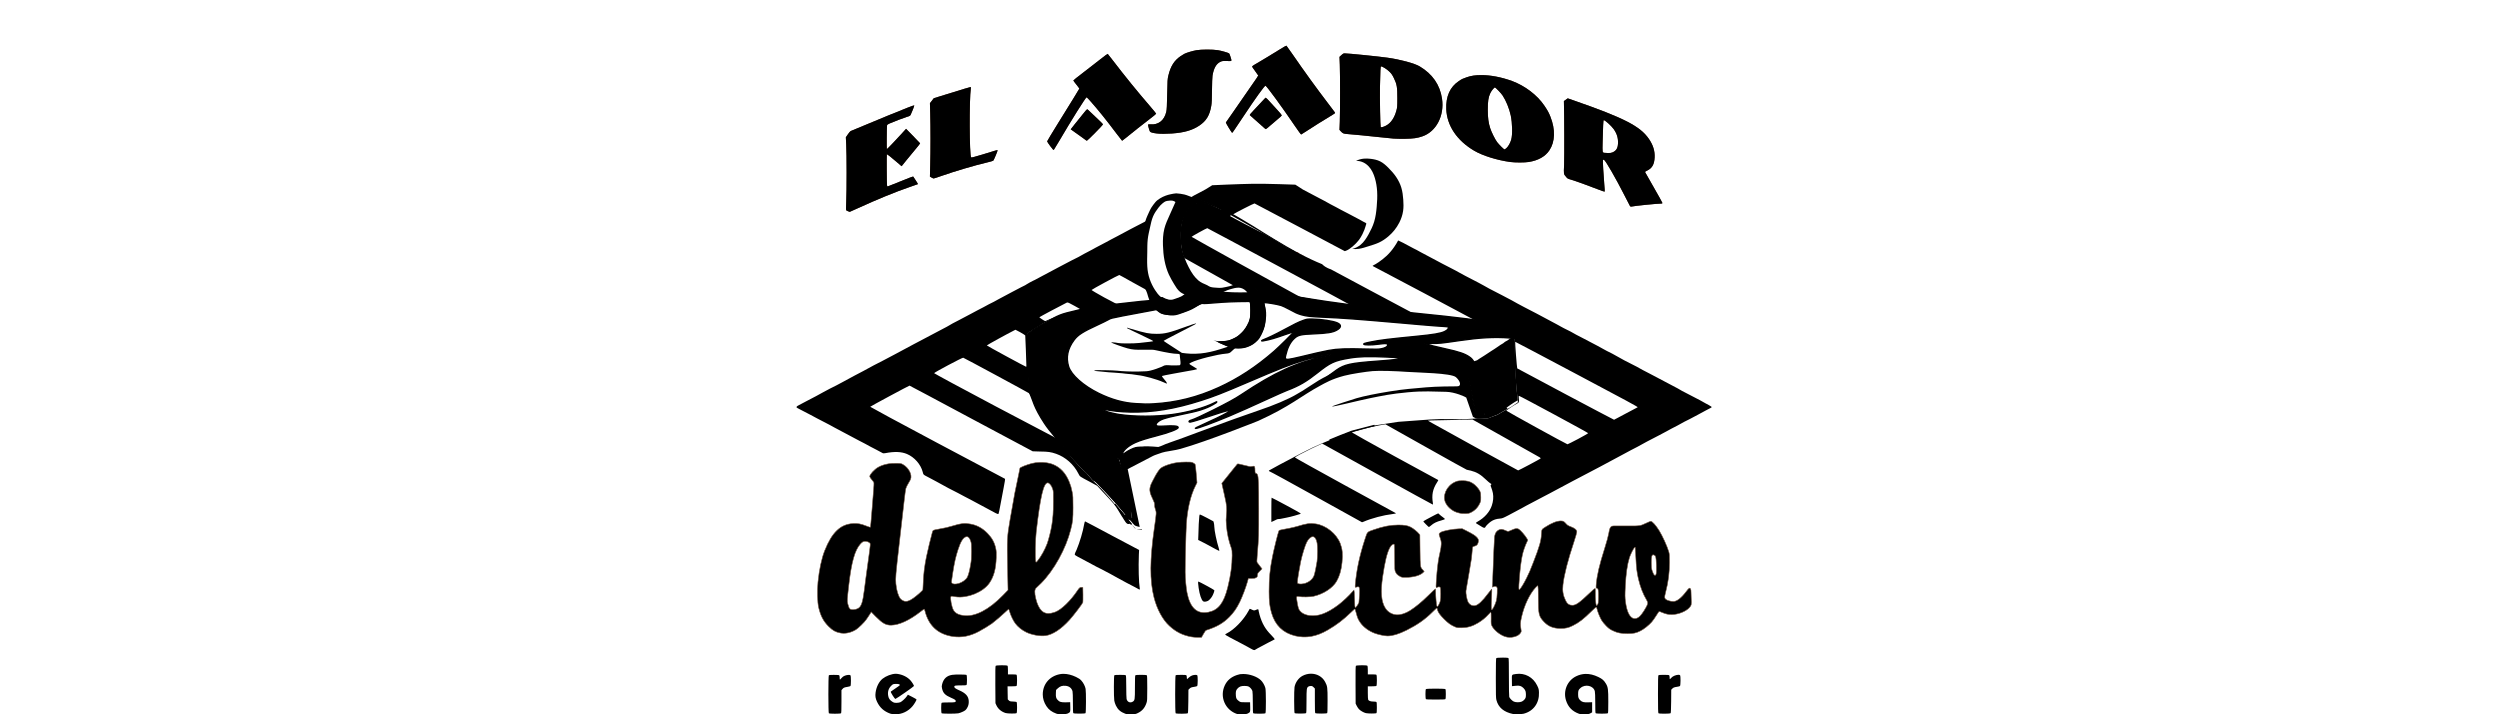 <?xml version="1.0" encoding="UTF-8" standalone="no"?>
<!-- Created with Inkscape (http://www.inkscape.org/) -->

<svg
   xmlns:dc="http://purl.org/dc/elements/1.1/"
   xmlns:cc="http://creativecommons.org/ns#"
   xmlns:rdf="http://www.w3.org/1999/02/22-rdf-syntax-ns#"
   xmlns:svg="http://www.w3.org/2000/svg"
   xmlns="http://www.w3.org/2000/svg"
   xmlns:sodipodi="http://sodipodi.sourceforge.net/DTD/sodipodi-0.dtd"
   xmlns:inkscape="http://www.inkscape.org/namespaces/inkscape"
   version="1.1"
   width="350"
   height="100"
   id="svg2"
   inkscape:version="0.48.5 r10040"
   sodipodi:docname="asador.svg">
  <sodipodi:namedview
     pagecolor="#ffffff"
     bordercolor="#666666"
     borderopacity="1"
     objecttolerance="10"
     gridtolerance="10"
     guidetolerance="10"
     inkscape:pageopacity="0"
     inkscape:pageshadow="2"
     inkscape:window-width="1440"
     inkscape:window-height="851"
     id="namedview42"
     showgrid="false"
     inkscape:zoom="1.2257143"
     inkscape:cx="175"
     inkscape:cy="50"
     inkscape:window-x="0"
     inkscape:window-y="0"
     inkscape:window-maximized="1"
     inkscape:current-layer="svg2" />
  <defs
     id="defs4" />
  <path
     d="m 168.954,40.852 c -0.683,0.069 -1.355,0.14 -2.036,0.223 -0.346,0.042 -0.699,0.08 -1.05,0.127 0.022,0.007 0.041,0.025 0.064,0.032 -0.151,0.131 -0.333,0.255 -0.509,0.35 -0.229,0.124 -0.487,0.197 -0.732,0.286 -0.234,0.085 -0.452,0.172 -0.7,0.191 -0.284,0.022 -0.563,-0.051 -0.827,-0.159 -0.151,-0.062 -0.308,-0.134 -0.445,-0.223 l -0.7,0.064 -0.859,0.382 c 0.047,0.014 0.006,-0.172 0,-0.127 -0.016,0.115 -0.787,0.129 -1.368,0.191 -6.706,0.711 -7.866,0.945 -10.467,1.623 -1.469,0.383 -2.126,0.948 -3.213,1.495 -1.029,0.519 -2.147,1.289 -2.259,1.559 -0.049,0.117 -0.033,0.887 0.095,3.691 0.178,3.89 -0.043,3.929 0.35,4.772 0.304,0.653 0.423,1.644 1.941,3.945 0.774,1.173 2.032,2.513 2.386,2.991 1.042,1.406 1.696,1.963 4.454,4.772 2.07,2.108 3.252,3.397 4.486,4.868 0.183,0.218 0.058,0.291 -0.095,0.318 0.076,0.093 0.146,0.192 0.223,0.286 0.185,0.074 0.286,0.114 0.668,0.255 0.007,-0.054 0.019,-1.917 -0.509,-4.263 -0.528,-2.346 -1.377,-4.381 -1.368,-4.391 0.009,-0.01 0.08,0.037 0.159,0.095 l 0.159,0.095 0.668,-0.127 c 0.756,-0.14 1.883,-0.4 2.704,-0.636 0.972,-0.28 2.418,-0.757 2.418,-0.795 0,-0.067 -2.136,-0.209 -2.386,-0.159 -0.126,0.025 -0.395,0.03 -0.605,0.032 -0.209,0 -0.479,0.035 -0.605,0.064 -0.32,0.072 -1.029,0.406 -1.432,0.7 -0.394,0.287 -0.461,0.329 -0.414,0.127 0.115,-0.489 0.818,-1.109 1.814,-1.559 0.647,-0.292 1.669,-0.6 2.8,-0.891 1.937,-0.498 3.182,-0.987 3.182,-1.209 0,-0.214 -0.601,-0.276 -2.004,-0.191 -0.654,0.04 -0.96,0.028 -1.05,-0.095 -0.09,-0.123 -0.03,-0.278 0.191,-0.477 0.42,-0.379 1.071,-0.584 2.545,-0.891 2.289,-0.477 2.815,-0.606 3.436,-0.795 0.367,-0.112 0.79,-0.283 0.954,-0.35 0.484,-0.197 1.336,-0.672 1.336,-0.763 0,-0.067 -0.002,-0.064 -0.382,0.127 -1.377,0.693 -3.679,1.329 -5.854,1.623 -2.295,0.31 -5.289,0.31 -7.381,0 -0.688,-0.102 -1.684,-0.353 -2.036,-0.509 -0.302,-0.134 -0.371,-0.272 -0.127,-0.223 1.155,0.232 2.186,0.349 3.627,0.382 3.159,0.072 6.28,-0.445 9.958,-1.623 1.783,-0.571 2.862,-0.981 6.586,-2.577 4.298,-1.842 5.847,-2.455 7.827,-3.054 1.065,-0.322 1.987,-0.534 2.959,-0.7 0.682,-0.116 0.732,-0.121 0.732,-0.064 0,0.022 -0.298,0.112 -0.668,0.191 -4.058,0.869 -7.137,2.267 -11.836,5.409 -0.845,0.565 -1.966,1.173 -3.882,2.132 -1.472,0.737 -2.645,1.281 -3.054,1.4 -0.281,0.082 -0.406,0.163 -0.35,0.255 0.018,0.029 0.116,0.048 0.191,0.032 0.535,-0.113 1.183,-0.324 2.991,-0.923 1.993,-0.66 2.437,-0.761 2.482,-0.636 0.042,0.117 -1.247,0.779 -3.182,1.654 -1.7,0.769 -1.672,0.775 -1.559,0.795 0.207,0.038 2.499,-0.8 4.677,-1.718 1.339,-0.565 3.323,-1.451 5.568,-2.482 1.047,-0.481 2.178,-0.987 2.513,-1.113 1.72,-0.648 2.765,-1.267 4.295,-2.482 1.789,-1.42 2.35,-1.688 4.391,-2.036 1.5,-0.256 2.746,-0.271 5.345,-0.159 1.553,0.067 1.814,0.092 1.814,0.159 0,0.136 -1.02,0.26 -3.15,0.414 -3.768,0.272 -4.625,0.472 -5.727,1.241 -0.547,0.381 -1.614,1.175 -1.654,1.241 -0.051,0.082 0.16,0 0.477,-0.191 0.65,-0.381 1.698,-0.723 2.577,-0.859 0.279,-0.043 0.717,-0.157 0.954,-0.223 0.49,-0.135 1.147,-0.225 2.036,-0.318 1.071,-0.112 9.884,-0.035 10.722,0.095 0.196,0.03 0.608,0.084 0.923,0.127 1.307,0.18 1.945,0.481 2.259,1.018 0.2,0.342 0.334,0.823 0.605,2.291 0.252,1.368 0.669,3.253 0.764,3.436 0.045,0.087 0.089,0.094 0.509,0.064 0.254,-0.018 0.49,-0.043 0.509,-0.064 0.019,-0.021 -0.014,-0.929 -0.064,-2.004 l -0.095,-1.941 -0.573,-1.782 c -0.318,-0.978 -0.616,-1.857 -0.668,-1.941 -0.28,-0.447 -0.371,-0.552 -0.668,-0.763 -0.633,-0.452 -1.469,-0.734 -3.341,-1.145 -1.474,-0.324 -2.289,-0.535 -2.641,-0.668 l -0.286,-0.095 1.018,0 c 1.082,0 1.202,-0.01 3.977,-0.414 2.659,-0.389 4.826,-0.516 6.84,-0.35 0.271,0.022 0.414,0.007 0.414,-0.032 0,-0.031 1.059,0.424 0.745,0.182 -0.314,-0.242 -0.184,-1.264 -0.286,-1.361 -0.162,-0.154 -1.435,-0.485 -1.98,-0.615 -2.977,-0.707 -6,-1.027 -11.82,-1.618 -4.561,-0.463 -5.473,-0.628 -7.529,-0.952 -1.013,-0.16 -2.623,-0.343 -5.063,-0.699 -3.134,-0.458 -3.914,-0.683 -5.79,-0.817 l -1.009,-0.724 -1.943,-0.099 -0.673,0.594 -0.032,-0.032 -1.559,-0.127 c -0.757,0.024 -1.501,0.024 -2.259,0 -0.556,-0.018 -1.131,-0.069 -1.686,-0.095 -0.631,-0.031 -1.246,-0.044 -1.877,-0.064 z m -11.263,31.657 c -0.223,-0.089 -0.483,-0.195 -0.509,-0.223 0.196,0.323 0.367,0.622 0.509,0.795 0.365,0.446 0.39,-0.113 0.732,0.35 -0.231,-0.313 -0.484,-0.617 -0.732,-0.923 z m -0.223,-0.286 c -0.043,-0.052 -0.085,-0.107 -0.127,-0.159 -0.42,-0.513 -0.839,-0.994 -1.273,-1.495 0.282,0.326 0.702,1.06 1.082,1.686 -9e-5,0 0.03,0 0.032,0 0.038,-0.02 0.166,-0.01 0.286,-0.032 z M 173.44,42.22 c 1.554,-0.032 1.585,-0.03 1.623,0.064 0.022,0.053 0.064,0.555 0.064,1.114 0,0.93 -0.015,1.038 -0.127,1.4 -0.067,0.218 -0.136,0.431 -0.159,0.445 -0.024,0.015 -0.063,0.048 -0.064,0.095 -9.6e-4,0.171 -0.578,1.015 -0.954,1.368 -0.448,0.421 -0.579,0.508 -1.018,0.732 -0.559,0.284 -0.92,0.382 -1.591,0.414 l -0.605,0.032 0.636,0.255 c 1.037,0.45 1.159,0.48 2.068,0.477 0.721,0 0.821,0 1.209,-0.127 1.151,-0.382 1.974,-1.354 2.386,-2.768 0.252,-0.866 0.267,-2.236 0.032,-3.15 -0.026,-0.1 -0.002,-0.166 0.064,-0.191 0.162,-0.062 1.751,0.196 2.354,0.382 0.182,0.056 0.675,0.288 1.082,0.509 0.907,0.493 1.166,0.625 1.75,0.795 0.719,0.21 1.342,0.269 3.245,0.35 2.456,0.105 4.369,0.239 11.072,0.827 1.592,0.14 3.606,0.323 4.486,0.382 0.88,0.059 1.644,0.106 1.686,0.127 0.239,0.121 0.002,0.465 -0.445,0.668 -0.582,0.264 -1.497,0.425 -3.977,0.668 -3.657,0.359 -5.02,0.511 -6.395,0.795 -0.875,0.181 -1.007,0.234 -0.923,0.318 0.111,0.111 1.059,0.115 1.909,0 1.258,-0.171 1.514,-0.132 1.4,0.191 -0.065,0.186 -0.405,0.351 -0.923,0.446 -0.359,0.065 -0.693,0.067 -1.973,0.032 -2.925,-0.081 -4.089,-0.039 -5.345,0.191 -0.77,0.141 -2.376,0.51 -3.913,0.891 -0.74,0.183 -1.501,0.334 -1.686,0.35 -0.32,0.028 -0.334,0.026 -0.414,-0.095 -0.077,-0.118 -0.073,-0.131 0,-0.445 0.249,-1.073 0.614,-1.833 1.209,-2.386 0.522,-0.485 0.955,-0.565 2.704,-0.636 1.957,-0.079 2.663,-0.21 3.213,-0.509 0.666,-0.362 0.72,-0.74 0.127,-1.018 -0.568,-0.267 -2.255,-0.531 -3.532,-0.541 -0.724,-0.006 -0.742,0.007 -1.273,0.191 -0.598,0.207 -1.327,0.57 -2.736,1.336 -1.068,0.581 -2.3,1.168 -2.768,1.336 -0.351,0.126 -0.423,0.242 -0.127,0.191 1.002,-0.172 1.725,-0.398 3.118,-0.891 0.877,-0.31 1.114,-0.369 1.114,-0.286 0,0.069 -1.989,2.04 -2.641,2.609 -2.552,2.226 -5.038,3.844 -7.763,5.09 -2.988,1.367 -5.957,2.113 -9.163,2.291 -1.033,0.057 -1.255,0.03 -2.45,-0.032 -1.676,-0.087 -3.386,-0.551 -5.186,-1.432 -2.167,-1.06 -3.866,-2.571 -4.232,-3.754 -0.394,-1.276 -0.145,-2.509 0.764,-3.723 0.537,-0.718 1.207,-1.143 3.277,-2.1 0.612,-0.283 1.286,-0.61 1.495,-0.732 0.37,-0.214 0.41,-0.218 2.036,-0.541 0.922,-0.183 2.3,-0.445 3.054,-0.573 0.754,-0.128 1.443,-0.257 1.527,-0.286 0.139,-0.048 0.18,-0.018 0.541,0.223 0.409,0.274 0.558,0.323 1.114,0.414 0.525,0.086 1.338,-0.052 2.291,-0.382 0.197,-0.069 0.423,-0.163 0.477,-0.191 0.054,-0.028 0.289,-0.138 0.541,-0.255 0.251,-0.116 0.535,-0.245 0.605,-0.286 0.394,-0.234 0.893,-0.441 1.018,-0.414 0.074,0.016 0.362,0.028 0.668,0 1.352,-0.125 2.93,-0.224 4.422,-0.255 z m 18.994,17.34 -3.182,0.827 c -1.043,0.385 -2.09,0.818 -3.118,1.241 1.028,-0.423 2.075,-0.824 3.118,-1.209 z"
     id="path4266"
     style="fill:#000000;fill-opacity:1;stroke:#000000;stroke-width:0.191px;stroke-linecap:butt;stroke-linejoin:miter;stroke-opacity:1;display:inline"
     inkscape:connector-curvature="0" />
  <path
     d="m 210.335,92.069 c -0.405,0 -0.81,0.023 -0.853,0.066 -0.046,0.046 -0.066,0.741 -0.066,2.81 0,2.3 0.012,2.795 0.078,3.049 0.272,1.057 1.038,1.698 2.339,1.969 0.264,0.055 1.194,0.029 1.474,-0.042 1.382,-0.351 2.212,-1.504 2.148,-2.983 -0.019,-0.445 -0.035,-0.514 -0.257,-0.973 -0.56,-1.159 -1.717,-1.786 -2.953,-1.605 -0.635,0.093 -0.595,0.031 -0.579,0.931 l 0.012,0.77 0.131,-0.01 c 0.07,-0.01 0.272,-0.029 0.453,-0.048 0.47,-0.049 0.736,0.037 1.026,0.328 0.146,0.146 0.252,0.31 0.286,0.435 0.071,0.258 0.076,0.739 0.006,0.925 -0.077,0.203 -0.295,0.421 -0.531,0.531 -0.274,0.127 -0.839,0.126 -1.116,0 -0.222,-0.101 -0.561,-0.442 -0.638,-0.644 -0.029,-0.075 -0.048,-1.21 -0.048,-2.756 0,-1.976 -0.014,-2.645 -0.06,-2.691 -0.043,-0.043 -0.448,-0.066 -0.853,-0.066 z m -70.118,1.068 c -0.394,0 -0.784,0.03 -0.823,0.078 -0.044,0.053 -0.059,0.738 -0.048,2.649 l 0.018,2.583 0.131,0.292 c 0.246,0.525 0.688,0.895 1.289,1.086 0.27,0.086 1.456,0.095 1.539,0.012 0.087,-0.087 0.087,-1.486 0,-1.557 -0.035,-0.028 -0.263,-0.056 -0.507,-0.066 -0.405,-0.016 -0.456,-0.033 -0.585,-0.161 l -0.143,-0.137 -0.018,-0.913 -0.012,-0.919 0.603,0 c 0.402,0 0.622,-0.019 0.662,-0.06 0.085,-0.085 0.085,-1.466 0,-1.551 -0.04,-0.04 -0.254,-0.06 -0.632,-0.06 l -0.579,0 0,-0.579 c 0,-0.379 -0.019,-0.592 -0.06,-0.632 -0.047,-0.047 -0.441,-0.068 -0.835,-0.066 z m 50.407,0 c -0.381,0 -0.76,0.031 -0.799,0.078 -0.043,0.051 -0.058,0.771 -0.048,2.679 l 0.012,2.607 0.137,0.286 c 0.074,0.157 0.216,0.372 0.316,0.483 0.201,0.223 0.672,0.495 0.978,0.567 0.305,0.072 1.407,0.073 1.48,0 0.042,-0.042 0.06,-0.292 0.06,-0.782 0,-0.489 -0.018,-0.734 -0.06,-0.776 -0.035,-0.035 -0.204,-0.06 -0.406,-0.06 -0.386,0 -0.663,-0.09 -0.746,-0.245 -0.033,-0.062 -0.054,-0.454 -0.054,-0.996 l 0,-0.895 0.573,0 c 0.379,0 0.592,-0.02 0.632,-0.06 0.085,-0.085 0.085,-1.466 0,-1.551 -0.04,-0.04 -0.254,-0.06 -0.632,-0.06 l -0.573,0 0,-0.579 c 0,-0.379 -0.025,-0.592 -0.066,-0.632 -0.046,-0.046 -0.424,-0.068 -0.805,-0.066 z m -7.135,1.181 c -0.382,0.01 -0.777,0.108 -1.145,0.304 -0.549,0.293 -0.986,0.909 -1.11,1.563 -0.077,0.404 -0.066,3.573 0.012,3.651 0.085,0.085 1.52,0.085 1.605,0 0.045,-0.045 0.06,-0.487 0.06,-1.676 0,-1.734 0.02,-1.87 0.263,-2.04 0.065,-0.046 0.216,-0.083 0.334,-0.083 0.179,0 0.245,0.03 0.394,0.179 l 0.179,0.179 0,1.688 c 0,1.246 0.015,1.709 0.06,1.754 0.085,0.085 1.573,0.085 1.659,0 0.045,-0.045 0.06,-0.503 0.06,-1.742 0,-1.875 -0.021,-2.018 -0.34,-2.625 -0.397,-0.756 -1.188,-1.17 -2.028,-1.151 z m -58.115,0.01 c -0.557,0.019 -1.333,0.309 -1.814,0.692 -0.496,0.395 -0.87,1.138 -0.978,1.933 -0.068,0.496 -0.016,0.833 0.203,1.295 0.39,0.821 0.963,1.338 1.849,1.659 0.173,0.063 0.405,0.094 0.722,0.095 0.922,0 1.804,-0.42 2.41,-1.151 0.233,-0.281 0.549,-0.813 0.549,-0.925 0,-0.031 -0.269,-0.191 -0.603,-0.358 l -0.609,-0.31 -0.149,0.221 c -0.208,0.302 -0.686,0.738 -0.913,0.835 -0.105,0.045 -0.341,0.081 -0.525,0.084 -0.287,0 -0.368,-0.018 -0.579,-0.149 -0.353,-0.22 -0.518,-0.452 -0.585,-0.811 -0.108,-0.583 0.034,-1.062 0.43,-1.444 0.224,-0.216 0.252,-0.227 0.579,-0.245 0.367,-0.02 0.62,0.04 0.62,0.155 0,0.039 -0.27,0.246 -0.603,0.459 -0.332,0.213 -0.627,0.419 -0.656,0.453 -0.038,0.046 0.028,0.2 0.257,0.561 0.172,0.272 0.339,0.484 0.37,0.477 0.147,-0.034 2.605,-1.744 2.607,-1.814 0.003,-0.095 -0.258,-0.519 -0.471,-0.764 -0.434,-0.496 -1.131,-0.842 -1.885,-0.937 -0.069,-0.01 -0.147,-0.015 -0.227,-0.012 z m 23.53,0.01 c -0.182,-8e-4 -0.358,0.015 -0.525,0.048 -1.447,0.279 -2.388,1.393 -2.392,2.828 -0.002,0.566 0.168,1.121 0.507,1.641 0.33,0.505 0.74,0.81 1.402,1.056 0.37,0.137 1.332,0.114 1.629,-0.042 0.327,-0.172 0.332,-0.188 0.316,-0.913 l -0.018,-0.65 -0.585,0.018 c -0.685,0.021 -0.924,-0.051 -1.199,-0.364 -0.195,-0.222 -0.24,-0.407 -0.215,-0.955 l 0.024,-0.412 0.263,-0.245 c 0.315,-0.289 0.624,-0.383 1.092,-0.334 0.486,0.051 0.828,0.322 0.949,0.764 0.034,0.124 0.054,0.752 0.054,1.605 1.9e-4,1.02 0.015,1.417 0.06,1.462 0.085,0.085 1.621,0.085 1.706,0 0.077,-0.077 0.088,-2.994 0.012,-3.401 -0.07,-0.375 -0.31,-0.846 -0.591,-1.157 -0.181,-0.202 -0.355,-0.322 -0.752,-0.513 -0.591,-0.285 -1.189,-0.433 -1.736,-0.435 z m 73.065,0.01 c -0.446,0.013 -0.88,0.121 -1.307,0.328 -1.24,0.6 -1.847,2.046 -1.42,3.383 0.295,0.924 0.864,1.514 1.784,1.855 0.204,0.076 0.366,0.095 0.835,0.083 0.514,-0.012 0.61,-0.031 0.811,-0.143 l 0.227,-0.125 0,-0.71 0,-0.71 -0.561,0.018 c -0.622,0.02 -0.842,-0.037 -1.104,-0.286 -0.24,-0.228 -0.299,-0.397 -0.298,-0.847 9.5e-4,-0.512 0.042,-0.62 0.334,-0.877 0.665,-0.586 1.808,-0.329 2.005,0.454 0.038,0.151 0.06,0.738 0.06,1.629 0,1.013 0.015,1.405 0.06,1.45 0.085,0.085 1.621,0.085 1.706,0 0.045,-0.045 0.06,-0.474 0.06,-1.605 0,-1.748 -0.036,-2.039 -0.334,-2.536 -0.28,-0.467 -0.503,-0.66 -1.062,-0.931 -0.628,-0.304 -1.222,-0.446 -1.796,-0.429 z m -47.895,0.01 c -0.401,0 -0.555,0.028 -0.913,0.149 -0.798,0.271 -1.343,0.729 -1.676,1.414 -0.782,1.607 0.023,3.496 1.724,4.045 0.072,0.023 0.389,0.037 0.71,0.03 0.482,-0.011 0.623,-0.03 0.793,-0.119 0.327,-0.172 0.332,-0.189 0.316,-0.913 l -0.018,-0.65 -0.668,0 c -0.66,-9e-4 -0.67,0 -0.883,-0.155 -0.342,-0.242 -0.414,-0.373 -0.441,-0.805 -0.032,-0.504 0.013,-0.709 0.203,-0.925 0.269,-0.306 0.507,-0.402 1.002,-0.4 0.301,10e-4 0.481,0.031 0.591,0.09 0.222,0.119 0.462,0.407 0.525,0.632 0.031,0.113 0.054,0.779 0.054,1.617 2e-4,1.04 0.015,1.441 0.06,1.486 0.085,0.085 1.621,0.085 1.706,0 0.092,-0.092 0.088,-3.174 -0.006,-3.526 -0.105,-0.394 -0.375,-0.858 -0.644,-1.11 -0.535,-0.5 -1.541,-0.856 -2.434,-0.859 z m -39.62,0.072 c -0.436,0 -0.92,0.01 -1.151,0.048 -0.766,0.124 -1.209,0.541 -1.408,1.319 -0.067,0.261 -0.067,0.34 -0.006,0.603 0.148,0.642 0.432,0.931 1.277,1.295 0.495,0.213 0.638,0.312 0.638,0.441 0,0.185 -0.104,0.203 -1.02,0.203 -0.627,0 -0.912,0.017 -0.955,0.06 -0.085,0.085 -0.085,1.371 0,1.456 0.077,0.077 1.93,0.081 2.333,0.01 0.15,-0.028 0.441,-0.133 0.644,-0.233 0.306,-0.15 0.4,-0.224 0.543,-0.442 0.216,-0.328 0.301,-0.652 0.274,-1.068 -0.042,-0.656 -0.425,-1.082 -1.336,-1.48 -0.49,-0.214 -0.686,-0.351 -0.686,-0.483 0,-0.18 0.105,-0.203 0.889,-0.203 0.529,0 0.781,-0.018 0.823,-0.06 0.084,-0.084 0.084,-1.318 0,-1.402 -0.039,-0.039 -0.423,-0.058 -0.859,-0.06 z m 100.521,0.042 c -0.307,0 -0.786,0.179 -0.99,0.418 -0.094,0.11 -0.191,0.197 -0.209,0.197 -0.018,0 -0.03,-0.111 -0.03,-0.245 0,-0.134 -0.026,-0.271 -0.06,-0.304 -0.041,-0.041 -0.282,-0.06 -0.752,-0.06 -0.469,0 -0.71,0.018 -0.752,0.06 -0.046,0.046 -0.066,0.704 -0.066,2.655 0,1.951 0.02,2.615 0.066,2.661 0.09,0.09 1.631,0.084 1.706,-0.01 0.036,-0.043 0.062,-0.615 0.072,-1.671 l 0.012,-1.611 0.125,-0.131 c 0.157,-0.169 0.281,-0.221 0.698,-0.28 0.18,-0.025 0.36,-0.074 0.4,-0.107 0.096,-0.08 0.106,-1.415 0.012,-1.509 -0.047,-0.047 -0.13,-0.065 -0.233,-0.066 z m -118.21,0.01 c -0.45,0 -0.687,0.019 -0.728,0.06 -0.088,0.088 -0.088,5.228 0,5.316 0.085,0.085 1.621,0.085 1.706,0 0.045,-0.045 0.06,-0.481 0.06,-1.647 l 0,-1.587 0.137,-0.161 c 0.16,-0.19 0.264,-0.232 0.716,-0.304 0.187,-0.03 0.37,-0.083 0.406,-0.113 0.089,-0.074 0.089,-1.415 0,-1.503 -0.094,-0.094 -0.463,-0.069 -0.776,0.048 -0.201,0.075 -0.332,0.168 -0.465,0.328 -0.103,0.124 -0.211,0.227 -0.233,0.227 -0.022,0 -0.036,-0.12 -0.036,-0.268 0,-0.148 -0.026,-0.301 -0.06,-0.334 -0.041,-0.041 -0.278,-0.06 -0.728,-0.06 z m 40.044,0 c -0.509,0 -0.764,0.018 -0.805,0.06 -0.077,0.078 -0.082,3.056 -0.006,3.544 0.028,0.181 0.13,0.493 0.227,0.692 0.277,0.568 0.656,0.901 1.301,1.139 0.224,0.083 0.377,0.102 0.859,0.089 0.536,-0.014 0.61,-0.032 0.913,-0.179 0.611,-0.296 0.979,-0.73 1.211,-1.42 0.099,-0.296 0.107,-0.425 0.107,-2.058 0,-1.288 -0.015,-1.763 -0.06,-1.808 -0.085,-0.085 -1.52,-0.085 -1.605,0 -0.045,0.045 -0.06,0.483 -0.06,1.653 0,1.766 -0.016,1.863 -0.316,2.046 -0.358,0.218 -0.756,0.038 -0.853,-0.382 -0.026,-0.112 -0.047,-0.891 -0.048,-1.73 -9.4e-4,-1.118 -0.021,-1.542 -0.066,-1.587 -0.042,-0.042 -0.29,-0.06 -0.799,-0.06 z m 8.531,0 c -0.469,0 -0.71,0.018 -0.752,0.06 -0.088,0.088 -0.088,5.228 0,5.316 0.09,0.09 1.631,0.084 1.706,-0.01 0.036,-0.043 0.062,-0.615 0.072,-1.671 l 0.012,-1.611 0.131,-0.131 c 0.157,-0.169 0.275,-0.221 0.692,-0.28 0.18,-0.025 0.36,-0.074 0.4,-0.107 0.096,-0.08 0.106,-1.415 0.012,-1.509 -0.086,-0.086 -0.434,-0.072 -0.716,0.024 -0.137,0.047 -0.339,0.175 -0.471,0.304 -0.127,0.123 -0.238,0.221 -0.251,0.221 -0.013,0 -0.024,-0.111 -0.024,-0.245 0,-0.134 -0.026,-0.271 -0.06,-0.304 -0.041,-0.041 -0.282,-0.06 -0.752,-0.06 z m 35.647,1.927 c -0.659,0 -1.317,0.022 -1.36,0.066 -0.084,0.084 -0.084,1.318 0,1.402 0.044,0.044 0.417,0.06 1.36,0.06 0.943,0 1.322,-0.015 1.366,-0.06 0.041,-0.041 0.06,-0.274 0.06,-0.704 0,-0.43 -0.019,-0.657 -0.06,-0.698 -0.043,-0.043 -0.707,-0.066 -1.366,-0.066 z"
     id="path4270"
     style="fill:#000000;fill-opacity:1;display:inline"
     inkscape:connector-curvature="0" />
  <path
     d="m 171.991,29.789 c 0,-0.041 -0.719,-0.39 -0.747,-0.363 -0.014,0.014 0.131,0.106 0.323,0.204 0.345,0.177 0.424,0.207 0.424,0.159 z"
     id="path4272"
     style="fill:#c43d2a;display:inline"
     inkscape:connector-curvature="0" />
  <path
     d="m 166.786,89.156 c -1.237,-0.229 -2.143,-0.683 -3.082,-1.546 -0.931,-0.856 -1.721,-2.318 -2.145,-3.97 -0.604,-2.356 -0.588,-5.293 0.052,-9.746 0.309,-2.147 0.308,-2.141 0.117,-2.666 -0.054,-0.147 -0.089,-0.371 -0.085,-0.533 0.007,-0.242 -0.029,-0.354 -0.263,-0.838 -0.149,-0.307 -0.302,-0.673 -0.339,-0.812 -0.14,-0.516 -0.058,-0.992 0.274,-1.6 0.099,-0.182 0.235,-0.44 0.301,-0.575 0.22,-0.447 0.674,-1.142 0.836,-1.278 0.251,-0.211 0.697,-0.415 1.32,-0.603 0.715,-0.216 1.329,-0.298 2.277,-0.306 0.677,0 0.756,0 0.978,0.114 0.133,0.066 0.266,0.163 0.294,0.217 0.029,0.054 0.099,0.652 0.156,1.33 l 0.104,1.232 -0.207,0.411 c -0.684,1.357 -1.13,3.221 -1.273,5.324 -0.064,0.936 -0.183,5.629 -0.172,6.789 0.008,0.899 0.123,2.188 0.254,2.86 0.424,2.17 1.424,3.077 3.023,2.74 1.372,-0.288 2.128,-1.267 2.679,-3.468 0.41,-1.637 0.613,-3.111 0.613,-4.46 0,-0.616 -0.017,-0.777 -0.106,-1.022 -0.383,-1.047 -0.598,-2.047 -0.706,-3.287 -0.045,-0.52 -0.043,-0.81 0.01,-1.369 0.088,-0.926 0.05,-1.345 -0.238,-2.618 -0.13,-0.573 -0.273,-1.216 -0.319,-1.429 l -0.083,-0.388 0.404,-0.498 c 0.222,-0.274 0.697,-0.865 1.056,-1.314 0.358,-0.449 0.679,-0.845 0.713,-0.88 0.05,-0.051 0.234,-0.019 0.933,0.162 0.711,0.185 0.902,0.218 1.038,0.178 0.092,-0.026 0.228,-0.048 0.301,-0.048 0.154,0 0.197,0.129 0.197,0.586 0,0.333 0.035,0.429 0.156,0.429 0.053,0 0.128,0.065 0.172,0.149 0.163,0.314 0.194,1.085 0.2,4.854 0.005,3.733 -5.7e-4,3.918 -0.205,6.385 -0.071,0.857 -0.073,1.016 -0.013,1.101 0.039,0.054 0.206,0.273 0.371,0.486 l 0.301,0.387 -0.311,0.315 c -0.286,0.29 -0.312,0.335 -0.326,0.566 -0.014,0.227 -0.033,0.262 -0.193,0.355 -0.143,0.084 -0.266,0.104 -0.628,0.104 l -0.45,0 -0.143,0.51 c -0.212,0.758 -0.724,2.1 -1.063,2.791 -0.436,0.888 -0.858,1.493 -1.473,2.112 -0.841,0.847 -1.733,1.362 -3.154,1.819 -0.158,0.051 -0.22,0.124 -0.455,0.54 l -0.272,0.481 -0.535,0 c -0.294,0 -0.695,-0.034 -0.891,-0.07 z"
     id="path4276"
     style="fill:#000000;fill-opacity:1;stroke:#725440;stroke-width:0.076;stroke-miterlimit:4;stroke-opacity:1;stroke-dasharray:none;display:inline"
     inkscape:connector-curvature="0" />
  <path
     d="m 218.532,72.93 c -0.566,0 -1.317,0.295 -2.231,0.889 -0.462,0.3 -0.463,0.301 -0.495,0.919 -0.053,1.019 -0.262,1.737 -1.151,4.033 -0.433,1.117 -0.559,1.413 -0.937,2.172 -0.349,0.7 -0.775,1.406 -0.943,1.557 -0.093,0.084 -0.095,0.082 -0.125,-0.012 -0.079,-0.249 0.187,-3.3 0.37,-4.224 0.025,-0.126 0.075,-0.369 0.107,-0.537 0.095,-0.494 0.389,-1.346 0.656,-1.891 l 0.107,-0.221 -0.125,-0.221 c -0.264,-0.451 -0.92,-1.2 -1.157,-1.325 -0.231,-0.121 -0.492,-0.086 -0.955,0.131 -0.237,0.111 -0.475,0.202 -0.525,0.203 -0.05,4e-4 -0.232,-0.071 -0.412,-0.155 -0.179,-0.084 -0.413,-0.149 -0.513,-0.149 -0.385,0 -0.787,0.325 -0.889,0.722 -0.03,0.117 -0.065,0.249 -0.078,0.286 -0.013,0.037 -0.059,0.903 -0.101,1.927 -0.189,4.556 -0.213,5.166 -0.203,5.178 0.006,0.01 0.08,-0.023 0.161,-0.066 0.2,-0.104 0.308,-0.098 0.436,0.03 0.103,0.103 0.104,0.144 0.078,0.853 -0.02,0.534 -0.055,0.844 -0.131,1.11 -0.116,0.403 -0.358,0.928 -0.513,1.128 -0.198,0.254 -0.214,0.106 -0.155,-1.199 0.066,-1.47 0.063,-1.603 0.006,-1.581 -0.025,0.01 -0.246,0.291 -0.495,0.626 -0.768,1.032 -1.355,1.58 -1.796,1.677 -0.402,0.088 -0.81,-0.134 -1.014,-0.555 -0.15,-0.311 -0.314,-1.216 -0.274,-1.503 0.037,-0.271 0.362,-2.151 0.459,-2.667 0.082,-0.43 0.249,-1.44 0.322,-1.945 0.029,-0.203 0.066,-0.613 0.084,-0.913 0.018,-0.3 0.054,-0.586 0.078,-0.632 0.024,-0.047 0.133,-0.099 0.251,-0.119 0.256,-0.043 0.428,-0.196 0.501,-0.459 0.1,-0.359 0.07,-0.496 -0.155,-0.752 -0.224,-0.254 -0.607,-0.497 -1.492,-0.943 l -0.561,-0.28 -0.459,0.01 c -0.823,0.012 -2.267,0.292 -2.565,0.495 -0.278,0.19 -0.287,0.225 -0.095,0.722 0.237,0.613 0.234,1.056 -0.018,2.154 -0.197,0.857 -0.298,1.53 -0.412,2.744 -0.085,0.903 -0.154,2.13 -0.119,2.13 0.013,0 0.107,-0.035 0.209,-0.078 0.2,-0.084 0.348,-0.043 0.406,0.107 0.017,0.045 0.036,0.427 0.036,0.853 0,0.851 -0.062,1.167 -0.298,1.545 -0.15,0.239 -0.187,0.255 -0.257,0.125 -0.058,-0.109 -0.161,-1.353 -0.161,-1.957 0,-0.243 -0.011,-0.442 -0.03,-0.442 -0.018,0 -0.469,0.425 -1.002,0.949 -0.929,0.912 -1.744,1.586 -2.536,2.094 -0.642,0.412 -1.375,0.637 -1.915,0.597 -0.647,-0.049 -1.208,-0.382 -1.563,-0.937 -0.572,-0.894 -0.685,-2.26 -0.37,-4.397 0.316,-2.138 0.607,-3.329 0.996,-4.063 0.222,-0.417 0.565,-0.635 0.65,-0.412 0.017,0.044 0.035,0.859 0.036,1.814 5.7e-4,1.717 7.6e-4,1.741 0.119,1.993 0.136,0.289 0.255,0.408 0.614,0.615 0.245,0.141 0.275,0.147 0.913,0.143 1.017,-0.01 1.95,-0.281 2.333,-0.68 l 0.149,-0.149 -0.191,-0.215 c -0.364,-0.403 -0.359,-0.339 -0.388,-2.738 l -0.024,-2.16 -0.119,-0.149 c -0.214,-0.275 -0.825,-0.771 -1.157,-0.937 -0.468,-0.233 -0.886,-0.303 -1.748,-0.304 -1.05,-10e-4 -2.121,0.204 -3.424,0.662 -0.959,0.337 -0.889,0.259 -1.241,1.336 -0.749,2.296 -1.177,4.298 -1.354,6.342 -0.036,0.42 -0.024,0.431 0.215,0.34 0.075,-0.029 0.173,-0.039 0.221,-0.024 0.182,0.058 0.208,0.234 0.155,1.205 -0.028,0.51 -0.066,0.97 -0.084,1.026 -0.044,0.141 -0.418,0.686 -0.471,0.686 -0.097,0 -0.12,-0.226 -0.143,-1.33 -0.013,-0.635 -0.042,-1.153 -0.06,-1.151 -0.018,0.001 -0.131,0.126 -0.257,0.28 -0.395,0.486 -1.396,1.42 -1.993,1.861 -1.541,1.142 -2.763,1.591 -3.949,1.45 -0.816,-0.097 -1.415,-0.489 -1.599,-1.05 -0.068,-0.208 -0.169,-0.743 -0.251,-1.336 -0.039,-0.284 0.042,-0.356 0.322,-0.286 0.386,0.096 1.592,0.078 2.058,-0.03 1.389,-0.32 2.66,-1.147 3.216,-2.094 0.408,-0.696 0.663,-1.575 0.77,-2.649 0.114,-1.153 0.048,-1.868 -0.251,-2.643 -0.528,-1.368 -1.991,-2.541 -3.436,-2.75 -0.802,-0.116 -1.274,-0.053 -2.506,0.328 -0.321,0.099 -0.894,0.234 -1.271,0.304 -1.475,0.275 -1.325,0.232 -1.408,0.429 -0.12,0.286 -0.662,2.487 -0.877,3.562 -0.347,1.734 -0.472,3.029 -0.471,4.821 3.9e-4,1.416 0.078,2.093 0.346,3.019 0.499,1.721 1.599,2.796 3.293,3.21 1.529,0.373 2.99,0.112 4.582,-0.817 1.256,-0.733 2.157,-1.418 3.234,-2.458 0.301,-0.291 0.558,-0.516 0.573,-0.501 0.015,0.015 0.093,0.275 0.173,0.579 0.181,0.685 0.259,0.866 0.543,1.295 0.449,0.678 1.258,1.272 2.154,1.581 0.491,0.169 1.338,0.341 1.682,0.34 0.723,-10e-4 1.573,-0.261 2.679,-0.811 1.46,-0.727 2.577,-1.506 3.574,-2.5 0.33,-0.329 0.621,-0.597 0.644,-0.597 0.043,0 0.064,0.05 0.125,0.322 0.059,0.266 0.386,0.711 0.907,1.229 0.563,0.56 0.932,0.824 1.48,1.062 0.336,0.146 0.396,0.154 0.943,0.149 0.855,-0.01 1.565,-0.219 2.345,-0.692 0.554,-0.336 1.023,-0.718 1.42,-1.157 0.177,-0.196 0.341,-0.351 0.364,-0.352 0.022,-2e-4 0.036,0.379 0.03,0.847 -0.012,0.844 -0.011,0.851 0.131,1.127 0.29,0.565 1.07,1.2 1.796,1.456 0.805,0.284 1.912,0.01 2.213,-0.549 0.094,-0.175 0.094,-0.208 0.024,-0.585 -0.098,-0.527 -0.08,-0.834 0.084,-1.563 0.37,-1.652 1.138,-3.275 1.969,-4.164 0.234,-0.251 0.292,-0.289 0.334,-0.227 0.032,0.048 0.052,0.69 0.054,1.724 0.002,2.247 0.074,2.543 0.799,3.305 0.617,0.648 1.302,0.921 2.327,0.925 0.7,0 1.093,-0.089 1.712,-0.4 0.899,-0.451 1.455,-0.883 2.715,-2.118 0.283,-0.278 0.539,-0.495 0.567,-0.477 0.028,0.017 0.074,0.151 0.107,0.298 0.091,0.397 0.392,1.136 0.626,1.539 0.12,0.205 0.393,0.542 0.644,0.793 0.364,0.365 0.508,0.472 0.913,0.668 0.66,0.32 1.152,0.418 2.082,0.418 0.853,-6e-4 1.176,-0.067 1.808,-0.382 0.483,-0.241 1.172,-0.789 1.569,-1.241 0.157,-0.179 0.448,-0.585 0.638,-0.901 0.254,-0.421 0.367,-0.572 0.436,-0.567 0.052,0 0.257,0.078 0.453,0.161 0.47,0.199 0.8,0.264 1.307,0.263 0.876,0 1.962,-0.434 2.446,-0.973 0.281,-0.313 0.308,-0.431 0.257,-1.253 -0.022,-0.355 -0.037,-0.78 -0.03,-0.949 0.015,-0.349 -0.099,-0.57 -0.263,-0.507 -0.049,0.019 -0.248,0.249 -0.441,0.507 -0.643,0.855 -1.282,1.348 -1.754,1.348 -0.402,0 -0.929,-0.153 -1.092,-0.316 -0.184,-0.184 -0.184,-0.264 -0.018,-0.919 0.402,-1.586 0.543,-2.687 0.549,-4.254 0.004,-0.988 -0.011,-1.188 -0.096,-1.474 -0.233,-0.787 -0.892,-2.23 -1.354,-2.971 -0.457,-0.732 -0.963,-1.295 -1.169,-1.295 -0.048,0 -0.33,0.116 -0.626,0.257 -0.881,0.416 -0.859,0.412 -2.953,0.394 -1.775,-0.015 -1.842,-0.01 -1.951,0.09 -0.182,0.165 -0.243,0.329 -0.352,0.967 -0.065,0.376 -0.267,1.127 -0.537,1.981 -0.792,2.504 -1.107,3.852 -1.223,5.244 -0.033,0.395 -0.032,0.404 0.096,0.435 0.198,0.05 0.239,0.256 0.239,1.181 0,0.849 -0.041,1.079 -0.215,1.223 -0.064,0.053 -0.082,0.05 -0.107,-0.018 -0.076,-0.197 -0.141,-1.065 -0.125,-1.682 0.013,-0.521 0.003,-0.674 -0.048,-0.674 -0.036,10e-5 -0.355,0.276 -0.71,0.615 -1.485,1.417 -1.954,1.75 -2.476,1.748 -0.428,-0.001 -0.708,-0.199 -0.925,-0.644 -0.362,-0.744 -0.47,-1.38 -0.376,-2.207 0.164,-1.439 0.671,-3.41 1.563,-6.103 0.207,-0.625 0.376,-1.221 0.376,-1.318 0,-0.274 -0.28,-0.516 -0.829,-0.722 -0.377,-0.142 -0.484,-0.204 -0.68,-0.424 -0.296,-0.33 -0.387,-0.386 -0.704,-0.388 z m -34.77,2.207 c 0.16,-0.012 0.302,0.072 0.412,0.251 0.216,0.351 0.279,0.761 0.28,1.784 5.8e-4,0.534 -0.029,1.167 -0.066,1.42 -0.103,0.708 -0.311,1.697 -0.424,1.999 -0.18,0.484 -0.657,0.891 -1.265,1.08 -0.325,0.101 -0.756,0.119 -0.949,0.042 -0.087,-0.035 -0.113,-0.084 -0.113,-0.215 0,-0.294 0.286,-2.055 0.465,-2.882 0.211,-0.97 0.606,-2.255 0.835,-2.703 0.246,-0.48 0.557,-0.756 0.823,-0.776 z m 45.145,1.468 c 0.016,0 0.018,0.031 0.03,0.09 0.013,0.066 0.048,0.656 0.078,1.312 0.062,1.396 0.155,2.172 0.364,3.049 0.276,1.154 0.644,2.099 1.145,2.941 0.229,0.384 0.222,0.484 -0.101,1.074 -0.369,0.672 -0.783,1.214 -1.044,1.372 -0.314,0.19 -0.54,0.219 -0.793,0.102 -0.495,-0.229 -0.841,-1.007 -1.008,-2.249 -0.093,-0.696 -0.096,-0.899 -0.03,-2.249 0.084,-1.711 0.266,-2.998 0.567,-3.973 0.131,-0.424 0.555,-1.273 0.698,-1.402 0.051,-0.046 0.079,-0.069 0.095,-0.066 z m 2.542,1.068 c 0.047,0 0.098,0.021 0.161,0.054 0.08,0.041 0.157,0.118 0.173,0.167 0.117,0.371 0.172,2.123 0.078,2.464 -0.109,0.392 -0.358,0.181 -0.561,-0.471 -0.1,-0.323 -0.118,-0.49 -0.119,-1.116 -0.001,-0.799 0.065,-1.106 0.268,-1.098 z"
     id="path4278"
     style="fill:#000000;fill-opacity:1;stroke:#725440;stroke-width:0.076;stroke-miterlimit:4;stroke-opacity:1;stroke-dasharray:none;display:inline"
     inkscape:connector-curvature="0" />
  <path
     d="m 145.604,64.733 c -0.397,0.01 -0.788,0.055 -1.128,0.143 -0.762,0.197 -1.688,0.57 -1.688,0.68 0,0.021 -0.065,0.355 -0.149,0.746 -0.498,2.299 -0.618,2.905 -1.217,6.372 -0.426,2.464 -0.442,2.768 -0.364,6.736 l 0.066,3.204 -0.698,0.722 c -1.977,2.037 -3.916,3.041 -5.495,2.846 -0.745,-0.092 -1.195,-0.331 -1.456,-0.776 -0.24,-0.409 -0.486,-1.751 -0.346,-1.891 0.04,-0.04 0.109,-0.067 0.155,-0.054 0.046,0.013 0.278,0.056 0.513,0.09 1.664,0.236 3.862,-0.669 4.725,-1.939 0.614,-0.903 0.904,-1.962 0.955,-3.526 0.022,-0.682 0.005,-0.946 -0.06,-1.259 -0.174,-0.841 -0.511,-1.475 -1.139,-2.13 -0.705,-0.734 -1.501,-1.175 -2.428,-1.336 -0.823,-0.144 -1.288,-0.096 -2.44,0.257 -0.673,0.206 -1.096,0.302 -2.124,0.483 -0.656,0.115 -0.67,0.124 -0.758,0.418 -0.157,0.524 -0.685,2.719 -0.835,3.466 -0.261,1.294 -0.4,2.418 -0.441,3.627 -0.016,0.461 -0.036,0.889 -0.048,0.949 -0.012,0.06 -0.246,0.302 -0.519,0.537 -1.198,1.033 -1.737,1.268 -2.285,0.99 -0.143,-0.072 -0.305,-0.203 -0.364,-0.286 -0.301,-0.423 -0.526,-1.181 -0.609,-2.07 -0.073,-0.781 -0.034,-1.264 0.477,-5.68 0.213,-1.843 0.523,-4.532 0.686,-5.99 0.084,-0.754 0.184,-1.503 0.227,-1.665 0.042,-0.162 0.195,-0.475 0.334,-0.698 0.14,-0.223 0.289,-0.501 0.334,-0.615 0.243,-0.607 -0.261,-1.583 -1.05,-2.04 -0.265,-0.154 -0.311,-0.162 -0.901,-0.179 -0.99,-0.029 -1.903,0.165 -2.589,0.555 -0.532,0.302 -1.181,1.01 -1.181,1.289 0,0.06 0.126,0.257 0.28,0.435 0.155,0.178 0.296,0.371 0.31,0.429 0.015,0.058 -0.011,0.539 -0.054,1.068 -0.043,0.529 -0.11,1.422 -0.155,1.981 -0.204,2.548 -0.263,3.168 -0.292,3.198 -0.017,0.017 -0.294,-0.07 -0.615,-0.197 -0.728,-0.288 -1.118,-0.355 -1.808,-0.322 -1.745,0.084 -2.956,1.236 -3.967,3.788 -0.432,1.089 -0.773,2.681 -0.943,4.391 -0.121,1.222 -0.077,2.863 0.096,3.586 0.283,1.185 0.672,1.92 1.402,2.643 0.565,0.559 0.951,0.773 1.599,0.901 0.709,0.14 1.47,-0.017 2.201,-0.453 0.338,-0.202 1.189,-1.031 1.456,-1.42 0.103,-0.151 0.218,-0.32 0.257,-0.376 0.038,-0.056 0.155,-0.231 0.257,-0.394 l 0.185,-0.298 0.626,0.638 c 0.939,0.951 1.426,1.225 2.16,1.217 1.106,-0.013 2.563,-0.679 4.099,-1.879 0.263,-0.206 0.499,-0.376 0.525,-0.376 0.026,0 0.072,0.102 0.101,0.221 0.514,2.088 1.809,3.294 3.878,3.615 1.237,0.192 2.399,-0.027 3.663,-0.692 0.544,-0.286 1.483,-0.854 1.838,-1.116 0.443,-0.328 1.418,-1.162 1.891,-1.617 0.235,-0.226 0.442,-0.412 0.459,-0.412 0.018,0 0.086,0.177 0.149,0.394 0.157,0.535 0.5,1.243 0.787,1.623 0.36,0.475 0.877,0.895 1.486,1.205 0.763,0.388 1.994,0.612 2.75,0.501 1.011,-0.148 2.171,-0.91 3.341,-2.196 0.546,-0.6 1.832,-2.289 1.873,-2.458 0.015,-0.061 0.026,-0.553 0.018,-1.098 l -0.018,-0.99 -0.119,-0.018 c -0.249,-0.035 -0.355,0.039 -0.62,0.436 -0.958,1.431 -2.238,2.676 -3.102,3.013 -0.149,0.058 -0.423,0.136 -0.609,0.173 -1.048,0.207 -1.731,-0.436 -2.124,-1.999 -0.221,-0.877 -0.2,-1.348 0.066,-1.569 0.088,-0.074 0.383,-0.353 0.65,-0.62 1.804,-1.805 3.485,-4.843 4.158,-7.511 0.297,-1.176 0.327,-1.468 0.328,-3.126 0.001,-1.386 -0.008,-1.581 -0.113,-2.112 -0.132,-0.666 -0.213,-0.937 -0.424,-1.456 -0.493,-1.216 -1.228,-2.006 -2.273,-2.44 -0.476,-0.198 -1.152,-0.297 -1.814,-0.286 z m 1.08,2.864 c 0.224,0 0.534,0.373 0.68,0.817 0.12,0.366 0.121,0.419 0.113,1.826 -0.008,1.527 -0.058,2.26 -0.227,3.299 -0.125,0.767 -0.435,2.007 -0.644,2.571 -0.308,0.83 -0.872,1.841 -1.348,2.416 -0.183,0.221 -0.225,0.233 -0.257,0.078 -0.102,-0.503 -0.058,-3.032 0.072,-4.152 0.573,-4.949 1.02,-6.855 1.611,-6.855 z m -11.371,7.541 c 0.263,-0.025 0.456,0.193 0.603,0.668 0.078,0.252 0.097,0.473 0.096,1.414 -0.002,0.972 -0.02,1.219 -0.137,1.903 -0.139,0.812 -0.287,1.367 -0.447,1.682 -0.179,0.352 -0.706,0.734 -1.217,0.883 -0.402,0.117 -0.787,0.102 -0.919,-0.03 -0.121,-0.121 -0.119,-0.111 0.084,-1.39 0.251,-1.585 0.411,-2.296 0.758,-3.353 0.353,-1.077 0.688,-1.629 1.068,-1.754 0.04,-0.013 0.076,-0.02 0.113,-0.024 z m -14.253,0.638 c 0.032,0 0.061,0 0.096,0 0.239,0 0.584,0.153 0.662,0.298 0.039,0.073 0.018,0.356 -0.078,1.056 -0.216,1.588 -0.385,2.815 -0.507,3.699 -0.043,0.307 -0.143,1.094 -0.227,1.754 -0.23,1.815 -0.421,2.361 -0.919,2.619 -0.144,0.075 -0.359,0.133 -0.561,0.149 -0.528,0.042 -0.663,-0.094 -0.841,-0.835 -0.096,-0.399 -0.092,-0.499 0.137,-2.524 0.367,-3.243 0.845,-4.962 1.617,-5.823 0.236,-0.263 0.4,-0.371 0.62,-0.394 z"
     id="path4280"
     style="fill:#000000;fill-opacity:1;stroke:#725440;stroke-width:0.076;stroke-miterlimit:4;stroke-opacity:1;stroke-dasharray:none;display:inline"
     inkscape:connector-curvature="0" />
  <path
     d="m 204.262,71.817 c -0.502,-0.135 -0.7,-0.226 -1.06,-0.483 -0.36,-0.257 -0.618,-0.552 -0.806,-0.924 -0.501,-0.989 0.11,-2.374 1.285,-2.914 0.348,-0.16 0.43,-0.177 0.951,-0.194 0.663,-0.023 1.12,0.085 1.56,0.369 0.367,0.237 0.823,0.738 0.983,1.081 0.123,0.263 0.137,0.351 0.138,0.855 0,0.55 -0.004,0.569 -0.199,0.965 -0.246,0.5 -0.634,0.893 -1.125,1.139 -0.321,0.161 -0.396,0.177 -0.86,0.19 -0.376,0.01 -0.601,-0.011 -0.866,-0.083 z"
     id="path4282"
     style="fill:#000000;fill-opacity:1;stroke:#725440;stroke-width:0.076;stroke-miterlimit:4;stroke-opacity:1;stroke-dasharray:none;display:inline"
     inkscape:connector-curvature="0" />
  <path
     d="m 182.453,35.832 c -0.07,-0.04 -0.103,-0.073 -0.073,-0.074 0.029,-9.5e-4 0.098,0.032 0.152,0.073 0.125,0.095 0.085,0.096 -0.079,10e-4 z"
     id="path4290"
     style="fill:#c43d2a;display:inline"
     inkscape:connector-curvature="0" />
  <path
     d="m 182.199,35.705 c -0.046,-0.03 -0.052,-0.05 -0.016,-0.05 0.033,-3.8e-4 0.075,0.022 0.092,0.05 0.039,0.063 0.021,0.063 -0.076,0 z"
     id="path4292"
     style="fill:#c43d2a;display:inline"
     inkscape:connector-curvature="0" />
  <path
     d="m 181.71,35.477 c -0.196,-0.082 -0.265,-0.178 -0.129,-0.178 0.105,0 0.356,0.177 0.313,0.22 -0.014,0.014 -0.097,-0.005 -0.184,-0.041 z"
     id="path4296"
     style="fill:#c43d2a;display:inline"
     inkscape:connector-curvature="0" />
  <path
     d="m 181.347,25.853 c 0,0 -3.963,-0.152 -5.934,-0.123 -1.972,0.029 -5.701,0.203 -5.701,0.203 l -0.917,0.57 c 0,0 -0.612,0.329 -0.891,0.477 -0.279,0.148 -0.603,0.318 -0.732,0.382 -0.235,0.116 -0.414,0.247 -0.414,0.318 0,0.021 0.165,0.077 0.382,0.127 0.572,0.133 1.259,0.35 2.068,0.668 0.819,0.322 2.013,0.882 1.973,0.923 -0.015,0.015 -0.446,-0.157 -0.923,-0.382 -1.072,-0.504 -1.482,-0.638 -2.132,-0.636 -0.757,0.002 -1.265,0.215 -1.782,0.795 -0.996,1.118 -1.339,3.439 -0.891,5.759 0.163,0.845 0.284,1.17 0.445,1.241 0.122,0.053 6.248,3.483 6.65,3.722 0.154,0.092 0.148,0.084 0.414,0 0.152,-0.048 0.476,-0.096 0.7,-0.127 0.344,-0.049 0.468,-0.041 0.795,0.032 0.694,0.154 1.289,0.529 1.718,1.114 l 0.159,0.223 0.923,0.095 c 0.01,7.7e-4 0.022,-7.6e-4 0.032,0 l 1.75,0 1.941,0.382 2.132,0.223 c 0.603,0.139 1.205,0.268 1.814,0.382 0.706,0.131 1.426,0.248 2.132,0.382 0.531,0.1 1.059,0.195 1.591,0.286 0.503,0.087 1.021,0.183 1.527,0.255 0.555,0.078 1.098,0.155 1.654,0.223 0.681,0.083 1.355,0.143 2.036,0.223 0.632,0.074 1.276,0.156 1.909,0.223 0.781,0.082 1.57,0.14 2.354,0.159 0.705,0.118 1.39,0.203 2.1,0.286 0.856,0.101 1.716,0.172 2.577,0.223 0.785,0.112 1.574,0.241 2.354,0.382 0.785,0.142 1.572,0.321 2.354,0.477 0.884,0.177 1.757,0.332 2.641,0.509 l 1.845,1.432 c -7.6e-4,0.202 -7.6e-4,0.434 0,0.636 0.012,2.811 0.168,5.609 0.509,8.399 l -0.891,0.605 -1.973,1.145 -1.368,0.509 c -0.454,-0.015 -0.914,-0.015 -1.368,0 -0.556,0.018 -1.098,0.077 -1.654,0.095 -1.212,0.04 -2.447,-0.022 -3.659,0 -0.936,0.017 -1.866,0.091 -2.8,0.159 -1.01,0.074 -2.012,0.145 -3.023,0.223 l -3.341,0.509 -3.182,0.827 c -1.043,0.385 -2.09,0.818 -3.118,1.241 -0.816,0.336 -1.621,0.672 -2.418,1.05 -1.051,0.498 -2.057,1.048 -3.086,1.591 -0.99,0.521 -1.988,1.035 -2.959,1.591 -0.01,0.01 -0.022,0.026 -0.032,0.032 0.048,0.075 0.069,0.105 0.095,0.095 0.037,-0.014 2.981,1.594 6.522,3.563 l 6.427,3.563 0.191,-0.064 c 1.129,-0.492 2.843,-0.942 4.072,-1.082 0.499,-0.057 0.53,-0.082 0.414,-0.159 -0.067,-0.044 -3.266,-1.784 -7.095,-3.881 -3.828,-2.097 -6.968,-3.847 -6.968,-3.881 0,-0.035 0.305,-0.217 0.668,-0.414 0.741,-0.401 2.71,-1.363 2.991,-1.464 l 0.159,-0.064 7.699,4.263 c 4.234,2.35 7.731,4.263 7.763,4.263 0.041,0 0.058,-0.04 0.032,-0.191 -0.19,-1.12 -0.037,-1.952 0.573,-2.895 0.141,-0.218 0.201,-0.322 0.159,-0.35 -0.033,-0.022 -2.781,-1.504 -6.077,-3.309 -3.296,-1.805 -5.972,-3.314 -5.981,-3.341 -0.036,-0.108 2.175,-0.689 3.786,-0.986 l 0.891,-0.159 5.663,3.182 c 3.111,1.749 5.68,3.182 5.727,3.182 0.047,0 0.308,0.06 0.573,0.127 0.797,0.202 1.368,0.532 2.1,1.241 0.251,0.243 0.546,0.494 0.636,0.541 0.186,0.095 0.165,0.11 0.064,0.223 -0.062,0.07 -0.044,0.118 0.064,0.382 0.068,0.167 0.177,0.512 0.223,0.764 0.1,0.549 0.047,1.146 -0.159,1.75 -0.304,0.892 -1.025,1.695 -1.973,2.227 -0.141,0.079 -0.255,0.169 -0.255,0.191 -2e-5,0.022 0.072,0.08 0.159,0.127 0.087,0.048 0.347,0.205 0.573,0.35 0.321,0.206 0.438,0.229 0.509,0.191 0.05,-0.027 0.095,-0.072 0.095,-0.095 0,-0.092 0.478,-0.569 0.764,-0.764 0.386,-0.262 0.765,-0.379 1.241,-0.414 0.355,-0.026 0.46,-0.074 1.241,-0.477 0.461,-0.238 1.097,-0.583 1.432,-0.764 0.335,-0.181 0.813,-0.446 1.05,-0.573 0.237,-0.126 0.528,-0.274 0.668,-0.35 0.331,-0.179 1.299,-0.687 1.75,-0.923 0.196,-0.102 0.544,-0.279 0.795,-0.414 0.251,-0.134 0.653,-0.353 0.891,-0.477 0.883,-0.462 1.844,-0.978 2.386,-1.273 0.858,-0.466 3.169,-1.67 3.818,-2.004 0.44,-0.227 3.16,-1.69 3.5,-1.877 0.126,-0.069 0.492,-0.269 0.827,-0.445 0.335,-0.176 0.755,-0.389 0.923,-0.477 0.168,-0.088 0.764,-0.43 1.336,-0.732 0.573,-0.302 1.355,-0.695 1.718,-0.891 0.363,-0.196 0.823,-0.439 1.018,-0.541 0.196,-0.102 0.481,-0.264 0.636,-0.35 0.155,-0.086 0.575,-0.296 0.923,-0.477 0.348,-0.181 0.755,-0.418 0.923,-0.509 0.168,-0.091 0.512,-0.251 0.764,-0.382 0.251,-0.131 0.747,-0.395 1.082,-0.573 0.335,-0.177 0.854,-0.467 1.177,-0.636 0.324,-0.169 0.664,-0.334 0.732,-0.382 l 0.096,-0.095 -0.127,-0.095 c -0.07,-0.056 -0.397,-0.24 -0.732,-0.414 -0.335,-0.173 -0.684,-0.384 -0.795,-0.445 -0.487,-0.267 -2.339,-1.218 -2.513,-1.304 -0.105,-0.052 -0.367,-0.223 -0.605,-0.35 -0.352,-0.188 -2.313,-1.219 -3.436,-1.813 -0.14,-0.074 -0.409,-0.212 -0.605,-0.318 -0.196,-0.106 -0.594,-0.305 -0.859,-0.445 -0.265,-0.14 -0.65,-0.366 -0.859,-0.477 -0.375,-0.2 -0.735,-0.36 -1.686,-0.859 -0.265,-0.139 -0.636,-0.357 -0.859,-0.477 -0.223,-0.12 -0.608,-0.345 -0.859,-0.477 -0.251,-0.132 -0.596,-0.291 -0.764,-0.382 -0.168,-0.091 -0.49,-0.271 -0.7,-0.382 -0.209,-0.111 -0.497,-0.272 -0.636,-0.35 -0.284,-0.158 -0.883,-0.468 -1.941,-1.018 -0.391,-0.203 -0.833,-0.426 -0.986,-0.509 -0.154,-0.083 -0.502,-0.291 -0.795,-0.445 -0.293,-0.154 -0.735,-0.356 -0.954,-0.477 -0.22,-0.121 -0.401,-0.223 -0.414,-0.223 -0.013,0 -0.274,-0.154 -0.573,-0.318 -0.5,-0.275 -1.465,-0.794 -2.8,-1.495 -0.871,-0.458 -1.404,-0.723 -1.782,-0.923 -0.196,-0.103 -0.628,-0.337 -0.954,-0.509 -0.326,-0.172 -0.689,-0.385 -0.795,-0.445 -0.107,-0.06 -0.403,-0.211 -0.668,-0.35 -0.265,-0.139 -0.513,-0.265 -0.541,-0.286 -0.045,-0.034 -0.371,-0.184 -1.909,-0.986 -0.237,-0.124 -0.6,-0.339 -0.795,-0.445 -0.196,-0.107 -0.526,-0.29 -0.764,-0.414 -0.65,-0.34 -1.412,-0.723 -1.782,-0.923 -0.182,-0.098 -0.526,-0.289 -0.764,-0.414 -0.237,-0.125 -0.489,-0.268 -0.573,-0.318 -0.084,-0.05 -0.446,-0.232 -0.795,-0.414 -0.349,-0.182 -0.826,-0.423 -1.05,-0.541 -0.438,-0.232 -1.084,-0.584 -1.973,-1.05 -0.307,-0.161 -0.802,-0.421 -1.082,-0.573 -0.279,-0.151 -0.531,-0.296 -0.573,-0.318 -0.042,-0.022 -0.25,-0.117 -0.445,-0.223 -1.217,-0.661 -2.014,-1.073 -2.163,-1.114 -0.16,0.31 -0.344,0.603 -0.541,0.891 -0.303,0.444 -0.659,0.871 -1.05,1.241 -0.345,0.327 -0.725,0.616 -1.114,0.891 -0.274,0.194 -0.56,0.355 -0.859,0.509 0.018,0.019 0.005,0.046 0.032,0.064 0.064,0.042 3.313,1.745 7.222,3.818 3.909,2.073 7.132,3.793 7.159,3.818 0.072,0.067 -0.019,0.074 -0.859,-0.064 -1.676,-0.274 -4.783,-0.655 -7.254,-0.891 l -0.605,-0.064 -5.791,-3.086 c -2.897,-1.537 -5.082,-2.709 -5.759,-3.086 -0.166,-0.047 -0.321,-0.117 -0.477,-0.191 -0.229,-0.108 -0.446,-0.247 -0.636,-0.414 -0.154,-0.063 -0.284,-0.09 -0.445,-0.127 -0.543,-0.127 -1.081,-0.319 -1.591,-0.573 -0.478,-0.238 -1.949,-1.158 -2.068,-1.273 0.007,-0.005 0.008,-0.008 0,-0.032 -0.013,-0.039 -0.046,-0.086 -0.095,-0.095 -0.056,-0.011 -0.085,-0.002 -0.064,0.032 0.019,0.031 0.026,0.064 0,0.064 -0.026,0 -0.082,-0.043 -0.095,-0.095 -0.015,-0.059 -0.089,-0.105 -0.191,-0.127 -0.164,-0.036 -0.675,-0.343 -2.259,-1.336 -0.629,-0.394 -1.897,-1.082 -2.004,-1.082 -0.035,0 -4.089,-2.12 -4.136,-2.163 -0.024,-0.022 0.001,-0.101 0.032,-0.159 0.048,-0.09 0.025,-0.125 -0.095,-0.191 -0.214,-0.116 -0.075,-0.088 0.159,0.032 0.18,0.092 0.213,0.095 0.286,0.032 0.173,-0.149 2.925,-1.552 2.991,-1.527 0.038,0.015 2.873,1.505 6.331,3.341 l 6.3,3.341 0.191,-0.064 c 0.516,-0.191 1.319,-0.875 1.814,-1.527 0.139,-0.184 0.356,-0.544 0.477,-0.795 0.068,-0.141 0.148,-0.327 0.223,-0.509 0.007,-0.022 0.024,-0.042 0.032,-0.064 0.1,-0.293 0.205,-0.592 0.286,-0.891 -0.012,-0.043 -0.062,-0.094 -0.127,-0.127 -0.077,-0.039 -0.22,-0.1 -0.318,-0.159 -0.165,-0.099 -0.404,-0.243 -2.132,-1.145 -0.349,-0.182 -0.769,-0.394 -0.923,-0.477 -0.154,-0.083 -0.498,-0.274 -0.764,-0.414 -0.265,-0.139 -0.592,-0.304 -0.732,-0.382 -0.14,-0.077 -0.524,-0.303 -0.859,-0.477 -0.335,-0.174 -0.64,-0.329 -0.668,-0.35 -0.043,-0.033 -2.354,-1.241 -2.354,-1.241 z m -20.57,4.977 c -0.113,0.002 -0.381,0.141 -0.891,0.414 -0.28,0.15 -0.699,0.358 -0.923,0.477 -0.223,0.119 -0.55,0.284 -0.732,0.382 -0.37,0.199 -1.131,0.615 -1.782,0.954 -0.237,0.124 -0.6,0.307 -0.795,0.414 -0.196,0.107 -0.526,0.29 -0.764,0.414 -1.538,0.802 -1.864,0.984 -1.909,1.018 -0.028,0.021 -0.276,0.147 -0.541,0.286 -0.265,0.139 -0.561,0.29 -0.668,0.35 -0.107,0.06 -0.469,0.274 -0.795,0.445 -0.326,0.172 -0.759,0.374 -0.954,0.477 -0.459,0.243 -1.143,0.603 -1.814,0.954 -1.151,0.603 -1.608,0.848 -2.45,1.304 -0.481,0.261 -0.881,0.477 -0.891,0.477 -0.01,0 -0.342,0.154 -0.7,0.35 -0.358,0.196 -0.628,0.382 -0.636,0.382 -0.008,0 -0.271,0.123 -0.573,0.286 -0.301,0.163 -0.882,0.464 -1.273,0.668 -1.105,0.576 -1.633,0.864 -1.909,1.018 -0.14,0.078 -0.427,0.239 -0.636,0.35 -0.209,0.111 -0.532,0.259 -0.7,0.35 -0.168,0.091 -0.512,0.282 -0.764,0.414 -0.251,0.132 -0.636,0.325 -0.859,0.445 -0.223,0.12 -0.625,0.338 -0.891,0.477 -0.951,0.499 -1.311,0.691 -1.686,0.891 -0.209,0.112 -0.594,0.305 -0.859,0.445 -0.265,0.14 -0.632,0.371 -0.827,0.477 -0.196,0.106 -0.465,0.244 -0.605,0.318 -1.123,0.594 -3.084,1.625 -3.436,1.814 -0.237,0.127 -0.499,0.266 -0.605,0.318 -0.163,0.081 -0.692,0.372 -2.609,1.4 -0.286,0.153 -0.793,0.419 -1.75,0.923 -0.223,0.118 -0.78,0.392 -1.241,0.636 -0.461,0.244 -1.114,0.613 -1.464,0.795 -0.349,0.183 -0.64,0.329 -0.668,0.35 -0.028,0.021 -0.311,0.165 -0.605,0.318 -0.293,0.153 -0.638,0.344 -0.764,0.414 -0.126,0.07 -0.456,0.252 -0.764,0.414 -0.307,0.162 -0.745,0.398 -0.954,0.509 -0.209,0.111 -0.612,0.3 -0.891,0.446 -0.279,0.145 -0.703,0.376 -0.954,0.509 -0.251,0.133 -0.693,0.386 -0.986,0.541 -0.293,0.154 -0.925,0.477 -1.4,0.732 -0.475,0.255 -0.975,0.518 -1.082,0.573 -0.229,0.117 -0.3,0.212 -0.255,0.286 0.018,0.03 0.195,0.129 0.382,0.223 0.327,0.164 0.487,0.24 1.591,0.827 0.279,0.149 0.695,0.375 0.891,0.477 0.426,0.223 1.365,0.701 1.718,0.891 0.14,0.075 0.427,0.237 0.636,0.35 1.021,0.55 1.772,0.952 2.513,1.336 0.447,0.232 0.906,0.479 1.018,0.541 0.112,0.062 0.496,0.256 0.859,0.445 0.363,0.19 0.672,0.362 0.7,0.382 0.028,0.02 0.412,0.214 0.859,0.445 0.447,0.231 0.854,0.448 0.891,0.477 0.046,0.036 0.164,0.041 0.382,0 1.278,-0.241 2.226,-0.211 3.023,0.127 1.032,0.439 1.918,1.438 2.195,2.513 0.087,0.337 0.079,0.347 0.35,0.509 0.154,0.092 0.437,0.235 0.605,0.318 0.168,0.083 0.591,0.313 0.954,0.509 0.363,0.196 1.114,0.621 1.686,0.923 0.573,0.302 1.2,0.612 1.368,0.7 0.168,0.088 0.556,0.301 0.891,0.477 0.335,0.176 0.733,0.376 0.859,0.446 0.303,0.167 3.025,1.631 3.5,1.877 0.205,0.106 0.36,0.151 0.382,0.127 0.041,-0.046 0.198,-0.726 0.382,-1.813 0.061,-0.363 0.219,-1.182 0.35,-1.845 0.158,-0.802 0.225,-1.239 0.191,-1.273 -0.028,-0.028 -4.305,-2.282 -9.481,-5.027 -5.176,-2.745 -9.393,-5.036 -9.386,-5.059 0.017,-0.053 5.422,-2.959 5.504,-2.959 0.034,0 3.925,2.081 8.654,4.613 l 8.59,4.582 1.05,0.032 c 1.087,0.01 1.495,0.063 2.227,0.318 1.312,0.457 2.463,1.474 3.118,2.768 0.231,0.457 0.151,0.38 1.591,1.145 l 1.05,0.573 0.7,0.764 c 1.387,1.468 2.348,2.55 3.659,4.168 0.196,0.242 0.286,0.298 0.445,0.477 -0.342,-0.463 -0.685,-0.922 -1.05,-1.368 -0.42,-0.513 -0.871,-0.994 -1.304,-1.495 -0.597,-0.69 -1.188,-1.403 -1.814,-2.068 -0.441,-0.468 -0.9,-0.896 -1.368,-1.336 l -0.764,-0.923 -0.891,-0.827 -1.209,-1.368 -1.082,-1.527 -1.05,-1.813 -1.527,-2.036 -1.591,-2.577 -0.668,-1.591 -0.318,-7.668 0.382,-0.382 c 0.349,-0.235 0.692,-0.448 1.05,-0.668 0.521,-0.319 1.051,-0.636 1.591,-0.923 l 2.45,-0.891 c 0.529,-0.107 1.059,-0.223 1.591,-0.318 0.58,-0.104 1.169,-0.185 1.75,-0.286 0.835,-0.145 1.649,-0.319 2.482,-0.477 l 3.404,-0.286 2.291,-0.445 c -0.327,0.024 -0.883,0.064 -2.323,0.223 l -2.036,0.223 -1.814,-0.954 c -0.985,-0.54 -1.782,-1.015 -1.782,-1.05 0,-0.063 3.761,-2.098 3.882,-2.1 0.035,-5.7e-4 0.86,0.463 1.845,1.018 0.986,0.555 1.848,1.03 1.909,1.05 0.163,0.052 0.186,-0.066 0.095,-0.541 -0.094,-0.496 -0.238,-1.622 -0.286,-2.482 -0.034,-0.593 -0.013,-0.616 -0.127,-0.668 -0.154,-0.07 -0.159,-0.131 0,-0.191 0.125,-0.048 0.126,-0.068 0.095,-0.509 -0.037,-0.531 0.058,-2.434 0.159,-3.15 0.086,-0.615 0.243,-1.337 0.382,-1.814 0.077,-0.265 0.113,-0.384 0,-0.382 z m -2.354,42.602 c 0.176,0.198 0.434,0.519 0.477,0.541 0.02,0.011 0.063,0.02 0.095,0.032 z m 10.595,-41.488 c 0.06,0 20.191,10.808 20.267,10.881 0.03,0.028 -0.019,0.034 -0.095,0.032 -0.173,-0.005 -2.242,-0.353 -2.991,-0.509 -0.764,-0.159 -2.877,-0.552 -3.595,-0.668 -0.478,-0.077 -0.599,-0.124 -1.145,-0.414 -1.572,-0.835 -14.622,-8.068 -14.635,-8.113 -0.015,-0.05 2.089,-1.209 2.195,-1.209 z m -19.599,10.404 c 0.112,-0.007 0.311,0.084 1.018,0.477 0.521,0.29 0.923,0.521 0.923,0.541 2e-5,0.02 -0.086,0.077 -0.191,0.095 -0.365,0.064 -1.972,0.453 -2.577,0.636 -0.335,0.102 -0.98,0.329 -1.432,0.509 -0.452,0.18 -0.818,0.351 -0.827,0.35 -0.083,-0.005 -0.84,-0.503 -0.827,-0.541 0.013,-0.04 3.163,-1.716 3.818,-2.036 0.039,-0.019 0.058,-0.029 0.095,-0.032 z m -7.254,3.818 0.668,0.35 c 0.369,0.203 0.69,0.415 0.7,0.445 0.017,0.053 0.159,3.877 0.159,4.231 -7e-5,0.091 -0.011,0.161 -0.032,0.159 -0.106,-0.01 -5.504,-2.941 -5.504,-2.991 0,-0.046 2.9,-1.643 3.818,-2.1 z m 69.963,1.686 c 0.012,-0.012 3.898,2.043 8.622,4.55 6.844,3.631 8.579,4.564 8.527,4.613 -0.036,0.034 -0.808,0.426 -1.686,0.891 -0.878,0.464 -1.593,0.861 -1.623,0.859 -0.067,0 -13.486,-7.123 -13.554,-7.19 -0.049,-0.049 -0.328,-3.68 -0.286,-3.722 z m -77.281,2.227 c 0.102,0.018 9.106,4.876 9.258,4.995 0.037,0.029 0.142,0.22 0.255,0.445 0.338,0.673 0.871,1.536 2.323,3.723 0.758,1.142 1.4,2.093 1.4,2.132 0,0.038 -0.025,0.066 -0.032,0.064 -0.007,0 -3.906,-2.039 -8.654,-4.55 -4.748,-2.511 -8.622,-4.609 -8.622,-4.645 0,-0.096 3.936,-2.187 4.072,-2.163 z m 77.822,5.345 c 0.125,0 9.672,5.152 9.672,5.218 0,0.036 -0.65,0.412 -1.432,0.827 -0.782,0.415 -1.436,0.732 -1.464,0.732 -0.108,-6e-4 -8.559,-4.65 -8.559,-4.709 0,-0.053 1.171,-0.822 1.495,-0.986 0.295,-0.149 0.304,-0.232 0.255,-0.732 -0.027,-0.275 -0.02,-0.351 0.032,-0.35 z m -6.522,3.309 4.581,2.577 c 2.525,1.417 4.694,2.635 4.804,2.704 0.169,0.107 0.186,0.133 0.127,0.191 -0.038,0.038 -0.74,0.424 -1.559,0.859 -0.819,0.435 -1.526,0.796 -1.559,0.795 -0.046,-4e-4 -10.611,-5.814 -12.313,-6.777 l -0.318,-0.191 0.509,-0.032 c 0.293,-0.018 1.693,-0.042 3.118,-0.064 z m -28.125,10.945 c -0.021,-7e-4 -0.032,0.751 -0.032,1.686 0,0.936 -0.009,1.718 0,1.718 0.009,0 0.198,-0.079 0.414,-0.191 0.216,-0.112 0.443,-0.223 0.509,-0.223 0.066,0 0.247,0 0.382,-0.032 0.135,-0.028 0.488,-0.103 0.795,-0.159 0.307,-0.056 0.842,-0.187 1.177,-0.286 0.335,-0.099 0.669,-0.204 0.732,-0.223 0.063,-0.018 0.095,-0.067 0.095,-0.095 10e-4,-0.046 -3.981,-2.192 -4.072,-2.195 z m 23.321,2.195 c -0.062,0 -1.962,1.009 -2.036,1.082 -0.066,0.065 -0.014,0.111 0.318,0.445 0.208,0.209 0.389,0.382 0.414,0.382 0.025,0 0.172,-0.089 0.318,-0.223 0.342,-0.312 0.788,-0.531 1.432,-0.7 0.282,-0.074 0.509,-0.17 0.509,-0.191 0,-0.021 -0.112,-0.129 -0.286,-0.255 -0.175,-0.125 -0.395,-0.295 -0.477,-0.382 -0.082,-0.087 -0.173,-0.159 -0.191,-0.159 z m -33.343,0.159 c -0.047,0 -0.075,0.064 -0.095,0.223 -0.062,0.487 -0.112,1.649 -0.127,2.482 l -0.032,0.859 0.954,0.477 c 0.517,0.278 1.173,0.643 1.464,0.795 0.291,0.152 0.529,0.266 0.541,0.255 0.012,-0.012 -0.022,-0.212 -0.095,-0.446 -0.274,-0.863 -0.595,-2.374 -0.605,-2.927 -0.003,-0.151 -0.031,-0.406 -0.064,-0.541 l -0.064,-0.223 -0.891,-0.477 c -0.495,-0.263 -0.947,-0.477 -0.986,-0.477 z m -16.099,0.955 c -0.022,0.014 -0.093,0.228 -0.127,0.445 -0.139,0.886 -0.618,2.521 -1.05,3.532 -0.048,0.112 -0.14,0.296 -0.191,0.414 -0.05,0.117 -0.078,0.25 -0.064,0.286 0.028,0.072 0.546,0.362 1.75,0.986 0.419,0.217 1.003,0.537 1.304,0.7 0.301,0.163 0.564,0.286 0.573,0.286 0.008,0 0.31,0.154 0.668,0.35 0.358,0.196 0.656,0.35 0.668,0.35 0.012,0 0.372,0.212 0.795,0.445 0.424,0.233 1.073,0.591 1.464,0.795 1.232,0.643 1.583,0.82 1.686,0.891 0.174,0.12 0.223,0.089 0.191,-0.095 -0.142,-0.822 -0.194,-2.925 -0.127,-4.709 l 0.032,-0.668 -3.786,-2.004 c -2.076,-1.102 -3.764,-2.018 -3.786,-2.004 z m 7.222,1.082 c 0.069,0.021 0.156,0.047 0.223,0.064 0.385,0.093 0.5,0.094 0.541,-0.064 l -0.255,0.064 z m 8.654,7.349 c -0.068,0 -0.055,0.283 0.032,0.891 0.132,0.928 0.39,1.704 0.636,1.877 0.13,0.091 0.442,0.052 0.668,-0.064 0.179,-0.091 0.455,-0.399 0.605,-0.668 0.167,-0.301 0.321,-0.74 0.286,-0.827 -0.026,-0.067 -2.13,-1.209 -2.227,-1.209 z m 7.19,3.818 c -0.018,-0.001 -0.026,0.026 -0.032,0.032 -0.021,0.023 -0.086,0.152 -0.159,0.286 -0.7,1.277 -1.99,2.598 -3.023,3.118 -0.119,0.06 -0.223,0.123 -0.223,0.159 0,0.036 0.255,0.201 0.541,0.35 0.286,0.149 1.101,0.576 1.814,0.955 0.712,0.378 1.367,0.745 1.464,0.795 0.193,0.101 0.308,0.099 0.382,0.032 0.049,-0.044 0.381,-0.239 1.877,-1.018 0.454,-0.236 0.845,-0.422 0.859,-0.446 0.015,-0.024 -0.208,-0.301 -0.509,-0.605 -0.813,-0.82 -1.263,-1.59 -1.623,-2.832 -0.071,-0.245 -0.127,-0.481 -0.127,-0.541 -0.002,-0.236 -0.065,-0.282 -0.318,-0.159 -0.293,0.142 -0.354,0.128 -0.668,-0.032 -0.107,-0.054 -0.201,-0.091 -0.255,-0.095 z"
     id="path4298"
     style="fill:#000000;fill-opacity:1;stroke:none;display:inline"
     inkscape:connector-curvature="0" />
  <path
     d="m 118.744,29.58 c -0.112,-0.041 -0.23,-0.102 -0.263,-0.136 -0.045,-0.047 -0.047,-0.335 -0.007,-1.204 0.069,-1.484 0.067,-6.693 -0.003,-7.998 l -0.054,-1.016 0.281,-0.412 c 0.154,-0.227 0.331,-0.435 0.392,-0.463 0.244,-0.111 3.518,-1.469 5.215,-2.164 2.513,-1.029 3.656,-1.473 3.693,-1.436 0.03,0.03 -0.312,0.925 -0.497,1.301 -0.08,0.163 -0.127,0.19 -0.563,0.321 -0.465,0.14 -1.865,0.675 -2.442,0.933 -0.249,0.111 -0.295,0.153 -0.316,0.289 -0.037,0.236 -0.058,3.282 -0.022,3.282 0.047,0 1.146,-1.142 1.965,-2.043 l 0.727,-0.798 0.975,0.994 c 0.536,0.547 0.982,1.014 0.991,1.038 0.009,0.024 -0.3,0.416 -0.686,0.871 -0.386,0.455 -0.972,1.165 -1.302,1.578 l -0.6,0.751 -0.117,-0.091 c -0.064,-0.05 -0.32,-0.271 -0.568,-0.491 -0.473,-0.421 -1.326,-1.098 -1.383,-1.098 -0.038,0 -0.018,4.108 0.021,4.355 0.015,0.091 0.054,0.165 0.088,0.165 0.034,10e-5 0.846,-0.323 1.805,-0.719 1.055,-0.435 1.757,-0.699 1.777,-0.667 0.018,0.028 0.179,0.272 0.358,0.542 0.179,0.27 0.314,0.501 0.302,0.514 -0.013,0.013 -0.536,0.197 -1.163,0.409 -1.881,0.637 -4.61,1.754 -7.265,2.972 -0.604,0.277 -1.107,0.502 -1.117,0.5 -0.011,-0.002 -0.111,-0.037 -0.223,-0.078 z"
     id="path4324"
     style="fill:#69442b;fill-opacity:1;stroke:none;display:inline"
     inkscape:connector-curvature="0" />
  <path
     d="m 219.481,13.771 -0.268,0.191 -0.268,0.191 0.006,0.274 c 0.051,1.485 0.068,7.616 0.024,8.633 -0.061,1.385 -0.084,1.269 0.298,1.73 0.171,0.206 0.236,0.238 0.615,0.346 0.608,0.174 2.651,0.907 3.771,1.354 0.527,0.211 0.976,0.363 0.996,0.34 0.02,-0.023 -0.005,-0.472 -0.054,-1.002 -0.113,-1.227 -0.23,-3.415 -0.185,-3.46 0.019,-0.019 0.089,-0.012 0.155,0.018 0.208,0.095 1.658,2.608 2.816,4.886 0.405,0.796 0.766,1.5 0.805,1.563 0.05,0.081 0.105,0.107 0.185,0.089 0.485,-0.109 3.691,-0.429 4.29,-0.43 0.035,-3e-5 0.066,-0.04 0.066,-0.084 0,-0.043 -0.541,-1.014 -1.199,-2.16 -0.658,-1.146 -1.209,-2.116 -1.223,-2.154 -0.017,-0.045 0.086,-0.117 0.304,-0.221 0.681,-0.325 0.986,-0.869 1.032,-1.832 0.043,-0.906 -0.21,-1.729 -0.799,-2.589 -1.218,-1.778 -3.449,-2.927 -10.44,-5.363 l -0.925,-0.322 z m 5.035,3.043 c 0.183,0 1.063,0.789 1.39,1.247 0.47,0.658 0.653,1.28 0.614,2.04 -0.033,0.655 -0.244,0.999 -0.752,1.229 -0.174,0.079 -0.323,0.1 -0.632,0.096 -0.223,-0.003 -0.461,-0.017 -0.531,-0.03 -0.276,-0.051 -0.274,-0.026 -0.239,-1.509 0.051,-2.12 0.099,-3.072 0.149,-3.072 z"
     id="path4326"
     style="fill:#69442b;fill-opacity:1;stroke:none;display:inline"
     inkscape:connector-curvature="0" />
  <path
     d="m 130.408,24.853 -0.219,-0.132 0.042,-1.554 c 0.053,-1.984 0.053,-5.52 5.7e-4,-7.318 l -0.041,-1.397 0.27,-0.35 0.27,-0.35 0.965,-0.299 c 3.438,-1.065 4.083,-1.261 4.161,-1.261 0.073,0 0.083,0.033 0.059,0.19 -0.232,1.52 -0.199,9.398 0.04,9.649 0.048,0.051 0.371,-0.03 1.582,-0.396 0.837,-0.253 1.653,-0.503 1.813,-0.555 0.16,-0.052 0.303,-0.076 0.318,-0.052 0.03,0.049 -0.517,1.363 -0.61,1.465 -0.034,0.037 -0.447,0.157 -0.919,0.266 -1.625,0.376 -4.519,1.23 -6.26,1.846 -0.597,0.211 -1.123,0.384 -1.168,0.382 -0.045,-10e-4 -0.181,-0.061 -0.301,-0.134 z"
     id="path4328"
     style="fill:#69442b;fill-opacity:1;stroke:none;display:inline"
     inkscape:connector-curvature="0" />
  <path
     d="m 207.382,10.514 c -0.843,0.003 -1.401,0.084 -2.028,0.298 -0.584,0.2 -0.675,0.244 -1.098,0.525 -1.263,0.839 -1.853,2.16 -1.778,3.967 0.096,2.297 1.499,4.378 3.914,5.799 1.178,0.693 3.198,1.323 5.035,1.575 0.663,0.091 2.035,0.092 2.601,0 1.338,-0.217 2.309,-0.769 2.888,-1.635 0.802,-1.201 0.854,-2.906 0.143,-4.701 -0.228,-0.576 -0.387,-0.868 -0.853,-1.557 -0.998,-1.477 -2.712,-2.779 -4.534,-3.448 -1.447,-0.531 -2.992,-0.827 -4.29,-0.823 z m 1.903,1.73 c 0.096,0 0.864,0.797 1.08,1.122 0.477,0.717 0.94,1.853 1.139,2.798 0.227,1.079 0.26,2.688 0.072,3.365 -0.129,0.464 -0.393,0.944 -0.65,1.181 -0.128,0.118 -0.261,0.215 -0.292,0.215 -0.087,0 -0.785,-0.694 -1.044,-1.038 -0.278,-0.369 -0.781,-1.378 -0.961,-1.933 -0.248,-0.767 -0.338,-1.475 -0.34,-2.565 -0.002,-1.198 0.08,-1.766 0.346,-2.333 0.163,-0.347 0.537,-0.811 0.65,-0.811 z"
     id="path4330"
     style="fill:#69442b;fill-opacity:1;stroke:none;display:inline"
     inkscape:connector-curvature="0" />
  <path
     d="m 147.035,20.454 c -0.24,-0.323 -0.436,-0.621 -0.436,-0.663 0,-0.042 0.693,-1.192 1.54,-2.556 1.913,-3.079 2.929,-4.732 2.961,-4.814 0.013,-0.034 -0.172,-0.298 -0.412,-0.585 -0.24,-0.287 -0.428,-0.548 -0.418,-0.579 0.01,-0.031 0.656,-0.544 1.437,-1.139 0.78,-0.595 1.848,-1.424 2.373,-1.842 0.525,-0.418 0.974,-0.748 0.997,-0.734 0.023,0.014 0.335,0.409 0.692,0.878 1.644,2.153 3.494,4.432 5.21,6.417 0.484,0.56 0.881,1.047 0.881,1.081 0,0.034 -0.388,0.356 -0.863,0.716 -0.816,0.618 -2.554,1.992 -3.459,2.735 -0.227,0.186 -0.426,0.339 -0.442,0.339 -0.017,0 -0.378,-0.463 -0.803,-1.028 -1.411,-1.878 -2.519,-3.255 -3.616,-4.494 -0.278,-0.314 -0.526,-0.571 -0.551,-0.571 -0.121,0 -2.197,3.31 -3.822,6.094 -0.383,0.656 -0.727,1.225 -0.764,1.263 -0.056,0.059 -0.137,-0.025 -0.503,-0.517 z"
     id="path4332"
     style="fill:#69442b;fill-opacity:1;stroke:none;display:inline"
     inkscape:connector-curvature="0" />
  <path
     d="m 151.685,19.376 c -0.234,-0.181 -0.731,-0.535 -1.105,-0.788 -0.374,-0.253 -0.68,-0.471 -0.68,-0.485 0,-0.014 0.257,-0.339 0.571,-0.722 0.314,-0.383 0.819,-1.01 1.121,-1.394 0.302,-0.384 0.577,-0.698 0.611,-0.698 0.033,0 0.232,0.173 0.44,0.384 0.209,0.211 0.694,0.672 1.078,1.024 0.384,0.352 0.698,0.677 0.698,0.721 0,0.087 -2.177,2.29 -2.26,2.288 -0.028,-7.6e-4 -0.241,-0.149 -0.475,-0.33 z"
     id="path4334"
     style="fill:#69442b;fill-opacity:1;stroke:none;display:inline"
     inkscape:connector-curvature="0" />
  <path
     d="m 188.267,7.471 c -0.175,-1.9e-4 -0.244,0.034 -0.471,0.245 l -0.268,0.245 0.042,1.086 c 0.052,1.409 0.052,6.494 0,7.977 l -0.042,1.157 0.191,0.209 c 0.261,0.289 0.376,0.336 0.931,0.376 0.741,0.053 2.919,0.265 4.474,0.436 0.77,0.085 1.646,0.172 1.951,0.197 0.305,0.025 1.046,0.04 1.647,0.03 1.174,-0.02 1.694,-0.092 2.428,-0.346 1.927,-0.666 3.083,-2.89 2.732,-5.262 -0.287,-1.946 -1.334,-3.458 -3.132,-4.528 -0.709,-0.422 -2.662,-0.953 -4.463,-1.211 -1.246,-0.179 -5.504,-0.608 -6.02,-0.609 z m 5.089,1.826 c 0.194,0 0.825,0.397 1.169,0.74 0.298,0.296 0.407,0.464 0.62,0.901 0.412,0.844 0.486,1.25 0.483,2.804 -0.002,1.203 -0.013,1.294 -0.137,1.754 -0.274,1.014 -0.776,1.741 -1.45,2.094 -0.376,0.197 -0.692,0.277 -0.746,0.191 -0.059,-0.096 -0.13,-4.04 -0.101,-5.566 0.045,-2.404 0.072,-2.917 0.161,-2.917 z"
     id="path4336"
     style="fill:#69442b;fill-opacity:1;stroke:none;display:inline"
     inkscape:connector-curvature="0" />
  <path
     d="m 181.262,17.601 c -1.69,-2.497 -3.91,-5.538 -4.09,-5.602 -0.118,-0.042 -1.384,1.718 -3.134,4.357 -1.389,2.094 -1.515,2.276 -1.553,2.235 -0.149,-0.163 -0.889,-1.399 -0.864,-1.441 0.019,-0.031 0.483,-0.697 1.031,-1.479 0.904,-1.289 2.668,-3.837 3.266,-4.716 0.13,-0.192 0.237,-0.365 0.237,-0.385 0,-0.02 -0.194,-0.295 -0.432,-0.612 -0.237,-0.317 -0.432,-0.605 -0.432,-0.641 0,-0.036 0.166,-0.161 0.368,-0.277 0.821,-0.472 2.791,-1.662 3.567,-2.153 0.454,-0.288 0.848,-0.508 0.875,-0.491 0.027,0.018 0.435,0.592 0.905,1.277 1.594,2.318 3.278,4.643 4.922,6.795 1.059,1.387 1.008,1.314 0.97,1.376 -0.017,0.028 -0.345,0.239 -0.728,0.469 -1.01,0.606 -2.204,1.353 -3.134,1.962 -0.447,0.293 -0.839,0.542 -0.871,0.554 -0.032,0.012 -0.439,-0.54 -0.904,-1.228 z"
     id="path4338"
     style="fill:#69442b;fill-opacity:1;stroke:none;display:inline"
     inkscape:connector-curvature="0" />
  <path
     d="m 161.978,18.69 c -0.58,-0.068 -0.91,-0.16 -0.982,-0.274 -0.091,-0.143 -0.293,-0.885 -0.262,-0.964 0.017,-0.045 0.108,-0.057 0.304,-0.041 1.145,0.095 1.97,-0.555 2.244,-1.769 0.068,-0.3 0.093,-0.806 0.125,-2.46 0.038,-1.975 0.047,-2.11 0.168,-2.615 0.315,-1.313 0.819,-2.104 1.737,-2.725 0.168,-0.113 0.396,-0.252 0.508,-0.309 0.321,-0.162 1.122,-0.401 1.676,-0.5 0.675,-0.12 2.269,-0.124 3,-0.007 0.502,0.08 1.46,0.355 1.582,0.453 0.034,0.028 0.118,0.236 0.187,0.464 0.206,0.683 0.257,0.619 -0.484,0.599 -0.569,-0.015 -0.669,-0.005 -0.889,0.092 -0.602,0.266 -0.965,0.888 -1.141,1.958 -0.033,0.201 -0.065,1.083 -0.073,2.031 -0.011,1.231 -0.036,1.806 -0.095,2.166 -0.222,1.354 -0.698,2.142 -1.696,2.806 -0.977,0.65 -2.114,0.976 -3.82,1.095 -0.831,0.058 -1.591,0.058 -2.09,-3.8e-4 z"
     id="path4340"
     style="fill:#69442b;fill-opacity:1;stroke:none;display:inline"
     inkscape:connector-curvature="0" />
  <path
     d="m 176.689,17.643 c -0.251,-0.239 -0.731,-0.664 -1.066,-0.945 -0.335,-0.281 -0.628,-0.542 -0.65,-0.579 -0.028,-0.047 0.152,-0.268 0.588,-0.723 0.346,-0.36 0.843,-0.891 1.106,-1.181 0.262,-0.289 0.502,-0.533 0.532,-0.541 0.03,-0.008 0.297,0.255 0.592,0.584 0.295,0.329 0.791,0.873 1.101,1.208 0.31,0.335 0.563,0.644 0.562,0.686 -0.001,0.042 -0.235,0.262 -0.52,0.49 -0.285,0.228 -0.774,0.645 -1.087,0.927 -0.313,0.282 -0.599,0.512 -0.635,0.51 -0.036,-10e-4 -0.271,-0.198 -0.523,-0.437 z"
     id="path4342"
     style="fill:#69442b;fill-opacity:1;stroke:none;display:inline"
     inkscape:connector-curvature="0" />
  <path
     d="m 164.68,27.067 c -0.272,0.022 -0.541,0.071 -0.807,0.13 -0.226,0.05 -0.451,0.107 -0.667,0.189 -0.275,0.104 -0.547,0.225 -0.795,0.382 -0.236,0.149 -0.472,0.312 -0.651,0.526 -0.181,0.217 -0.42,0.526 -0.57,0.766 -0.201,0.323 -0.41,0.841 -0.573,1.184 -0.119,0.251 -0.21,0.529 -0.286,0.795 -0.095,0.334 -0.162,0.676 -0.223,1.018 -0.086,0.489 -0.186,0.968 -0.223,1.464 -0.037,0.49 -0.025,0.972 -0.032,1.464 -0.006,0.429 0.045,1.155 0.047,1.584 0.003,0.474 0.137,0.951 0.18,1.423 0.041,0.447 0.012,0.89 0.055,1.336 0.029,0.304 0.043,0.456 0.094,0.758 0.053,0.316 0.307,0.711 0.389,1.022 0.078,0.298 0.176,0.603 0.286,0.891 0.125,0.326 0.291,0.65 0.509,0.923 0.182,0.227 0.386,0.413 0.605,0.605 0.15,0.131 0.298,0.263 0.477,0.35 0.233,0.113 0.508,0.15 0.764,0.191 0.346,0.055 0.7,0.115 1.05,0.095 0.417,-0.024 0.818,-0.171 1.209,-0.318 0.461,-0.173 0.927,-0.321 1.368,-0.541 0.487,-0.242 0.922,-0.567 1.4,-0.827 0.425,-0.231 0.885,-0.428 1.304,-0.668 0.299,-0.171 0.592,-0.337 0.891,-0.509 0.235,-0.136 0.455,-0.265 0.7,-0.382 0.202,-0.096 0.427,-0.207 0.636,-0.286 0.246,-0.093 0.479,-0.151 0.732,-0.223 0.211,-0.06 0.418,-0.112 0.636,-0.127 0.18,-0.013 0.367,-0.018 0.541,0.032 0.162,0.046 0.337,0.13 0.477,0.223 0.187,0.123 0.346,0.277 0.445,0.477 0.095,0.191 0.12,0.395 0.159,0.605 0.055,0.296 0.14,0.594 0.191,0.891 0.055,0.318 0.058,0.663 0.064,0.986 0.005,0.305 0.02,0.591 -0.032,0.891 -0.035,0.201 -0.088,0.413 -0.159,0.605 -0.089,0.24 -0.232,0.473 -0.35,0.7 -0.102,0.196 -0.176,0.371 -0.318,0.541 -0.142,0.17 -0.344,0.329 -0.509,0.477 -0.165,0.149 -0.322,0.294 -0.509,0.414 -0.152,0.097 -0.315,0.177 -0.477,0.255 -0.169,0.081 -0.333,0.156 -0.509,0.223 -0.197,0.075 -0.395,0.107 -0.605,0.127 -0.214,0.02 -0.422,0.026 -0.636,0.032 -0.143,0 -0.303,0.01 -0.445,0 -0.222,-0.016 -0.434,-0.069 -0.636,-0.159 0.284,0.138 0.571,0.284 0.859,0.414 0.284,0.128 0.572,0.259 0.859,0.382 0.255,0.109 0.497,0.21 0.764,0.286 0.313,0.09 0.661,0.129 0.986,0.127 0.297,-10e-4 0.569,-0.03 0.859,-0.095 0.276,-0.063 0.571,-0.167 0.827,-0.286 0.259,-0.12 0.479,-0.264 0.7,-0.445 0.225,-0.185 0.443,-0.394 0.605,-0.636 0.162,-0.243 0.294,-0.529 0.414,-0.795 0.134,-0.297 0.239,-0.575 0.318,-0.891 0.079,-0.315 0.126,-0.663 0.159,-0.986 0.032,-0.312 0.054,-0.61 0.032,-0.923 -0.016,-0.217 -0.051,-0.423 -0.095,-0.636 -0.052,-0.25 -0.099,-0.515 -0.159,-0.764 -0.062,-0.256 -0.15,-0.491 -0.255,-0.732 -0.099,-0.228 -0.2,-0.469 -0.35,-0.668 -0.152,-0.202 -0.328,-0.364 -0.509,-0.541 -0.159,-0.155 -0.324,-0.323 -0.509,-0.445 -0.157,-0.104 -0.329,-0.169 -0.509,-0.223 -0.131,-0.039 -0.278,-0.078 -0.414,-0.095 -0.169,-0.021 -0.339,-0.038 -0.509,-0.032 -0.162,0.006 -0.317,0.038 -0.477,0.064 -0.171,0.028 -0.342,0.048 -0.509,0.095 -0.136,0.038 -0.281,0.111 -0.414,0.159 -0.133,0.048 -0.246,0.088 -0.382,0.127 -0.185,0.053 -0.385,0.084 -0.573,0.127 -0.169,0.039 -0.337,0.072 -0.509,0.095 -0.231,0.031 -0.468,0.024 -0.7,0 -0.152,-0.016 -0.293,-0.017 -0.445,-0.032 -0.172,-0.016 -0.347,-0.037 -0.509,-0.095 -0.143,-0.051 -0.281,-0.149 -0.414,-0.223 -0.207,-0.114 -0.426,-0.18 -0.636,-0.286 -0.213,-0.108 -0.423,-0.227 -0.605,-0.382 -0.26,-0.222 -0.495,-0.49 -0.7,-0.764 -0.257,-0.344 -0.47,-0.733 -0.668,-1.114 -0.222,-0.426 -0.408,-0.854 -0.573,-1.304 -0.184,-0.503 -0.332,-1.029 -0.414,-1.559 -0.076,-0.496 -0.092,-0.994 -0.095,-1.495 -0.004,-0.593 0.024,-1.172 0.159,-1.75 0.113,-0.486 0.305,-0.96 0.541,-1.4 0.134,-0.25 0.28,-0.497 0.477,-0.7 0.192,-0.198 0.423,-0.35 0.668,-0.477 0.227,-0.118 0.478,-0.227 0.732,-0.255 0.269,-0.029 0.532,0.034 0.795,0.095 0.336,0.078 0.662,0.169 0.986,0.286 0.868,0.315 1.674,0.761 2.482,1.209 1.402,0.778 2.814,1.579 4.2,2.386 1.08,0.629 2.156,1.243 3.213,1.909 0.564,0.355 1.121,0.729 1.686,1.082 0.364,0.227 0.714,0.447 1.082,0.668 0.367,0.22 0.755,0.461 1.145,0.636 0.309,0.139 0.625,0.236 0.954,0.318 l 0.445,0.095 0.255,0.032 0,-0.159 c -1.061,-0.426 -2.109,-0.926 -3.118,-1.464 -0.625,-0.333 -1.235,-0.66 -1.845,-1.018 -0.573,-0.336 -1.148,-0.677 -1.718,-1.018 -0.474,-0.284 -0.928,-0.571 -1.4,-0.859 -0.51,-0.311 -1.017,-0.644 -1.527,-0.954 -0.578,-0.352 -1.168,-0.704 -1.75,-1.05 -0.54,-0.321 -1.069,-0.625 -1.623,-0.923 -0.535,-0.287 -1.101,-0.545 -1.654,-0.795 -0.416,-0.188 -0.817,-0.372 -1.241,-0.541 -0.493,-0.197 -1.019,-0.386 -1.527,-0.541 -0.23,-0.07 -0.434,-0.138 -0.668,-0.191 -0.406,-0.092 -0.832,-0.322 -1.264,-0.424 -0.371,-0.087 -0.752,-0.131 -1.132,-0.158 -1e-5,0 -3e-5,0 -6e-5,0 z m -1.008,1.027 c 0.151,-0.016 0.328,-0.027 0.477,0 0.152,0.027 0.293,0.094 0.414,0.191 -0.263,0.594 -0.528,1.189 -0.795,1.782 -0.292,0.648 -0.595,1.282 -0.764,1.973 -0.183,0.747 -0.213,1.523 -0.191,2.291 0.021,0.724 0.083,1.452 0.223,2.163 0.13,0.664 0.324,1.325 0.605,1.941 0.209,0.458 0.476,0.903 0.732,1.336 0.235,0.398 0.471,0.788 0.827,1.082 0.211,0.174 0.469,0.307 0.732,0.382 -0.151,0.131 -0.333,0.255 -0.509,0.35 -0.229,0.124 -0.487,0.197 -0.732,0.286 -0.234,0.085 -0.452,0.172 -0.7,0.191 -0.284,0.022 -0.563,-0.051 -0.827,-0.159 -0.231,-0.094 -0.474,-0.192 -0.668,-0.35 -0.321,-0.261 -0.57,-0.607 -0.795,-0.954 -0.303,-0.465 -0.547,-0.972 -0.732,-1.495 -0.206,-0.583 -0.313,-1.196 -0.35,-1.814 -0.04,-0.666 -0.009,-1.337 0,-2.004 0.008,-0.594 -0.001,-1.192 0.064,-1.782 0.062,-0.565 0.196,-1.099 0.318,-1.654 0.119,-0.54 0.224,-1.084 0.445,-1.591 0.184,-0.422 0.452,-0.812 0.732,-1.177 0.18,-0.235 0.371,-0.455 0.605,-0.636 0.148,-0.115 0.298,-0.231 0.477,-0.286 0.135,-0.042 0.273,-0.049 0.414,-0.064 z"
     id="path4352"
     style="fill:#000000;fill-opacity:1;stroke:none;display:inline"
     inkscape:connector-curvature="0" />
  <path
     d="m 189.312,34.847 c 0.422,-0.098 0.82,-0.293 1.156,-0.565 0.491,-0.398 0.836,-0.946 1.142,-1.5 0.306,-0.554 0.585,-1.126 0.77,-1.731 0.205,-0.67 0.293,-1.371 0.356,-2.069 0.066,-0.73 0.106,-1.465 0.062,-2.197 -0.037,-0.627 -0.136,-1.251 -0.315,-1.853 -0.174,-0.585 -0.43,-1.158 -0.842,-1.609 -0.213,-0.234 -0.466,-0.432 -0.75,-0.571 -0.326,-0.16 -0.692,-0.24 -1.055,-0.231 0.343,-0.168 0.717,-0.274 1.098,-0.311 0.311,-0.03 0.625,-0.013 0.936,0.022 0.465,0.052 0.932,0.149 1.35,0.359 0.426,0.214 0.787,0.538 1.126,0.875 0.407,0.404 0.791,0.832 1.113,1.307 0.314,0.464 0.568,0.971 0.728,1.507 0.163,0.543 0.229,1.11 0.27,1.676 0.038,0.528 0.053,1.06 -0.023,1.583 -0.082,0.561 -0.269,1.105 -0.525,1.61 -0.194,0.383 -0.428,0.746 -0.697,1.08 -0.255,0.317 -0.542,0.608 -0.852,0.873 -0.401,0.342 -0.842,0.641 -1.32,0.862 -0.464,0.215 -0.959,0.355 -1.447,0.509 -0.444,0.14 -0.887,0.294 -1.347,0.36 -0.309,0.045 -0.624,0.049 -0.934,0.014 l -1e-4,-4e-5"
     id="path4356"
     style="fill:#000000;fill-opacity:1;stroke:none;display:inline"
     inkscape:connector-curvature="0" />
  <path
     d="m 167.422,45.278 c -0.048,-0.011 -0.711,0.211 -1.474,0.489 -2.247,0.82 -2.867,0.97 -4.015,0.972 -1.038,0.003 -1.539,-0.094 -3.592,-0.704 -0.607,-0.18 -0.561,-0.175 -0.561,-0.125 1.9e-4,0.021 0.051,0.065 0.113,0.096 0.063,0.03 0.868,0.414 1.79,0.853 1.626,0.775 1.799,0.868 1.748,0.919 -0.023,0.023 -0.684,0.102 -1.951,0.239 -0.748,0.081 -2.537,0.086 -2.917,0.01 -0.43,-0.09 -1.051,-0.135 -0.99,-0.072 0.084,0.087 1.687,0.66 2.285,0.817 0.704,0.185 1.091,0.215 2.345,0.191 1.058,-0.021 1.263,-0.01 1.641,0.078 1.527,0.339 2.464,0.495 2.941,0.495 0.188,0 0.316,0.023 0.352,0.066 0.031,0.038 0.048,0.083 0.036,0.096 -0.013,0.013 0.013,0.273 0.054,0.579 0.08,0.604 0.061,0.808 -0.072,0.859 -0.047,0.018 -0.716,0.022 -1.074,0.024 -0.33,0 -0.667,-0.078 -0.99,-0.012 -0.164,0.034 -0.303,0.142 -0.459,0.203 -0.516,0.201 -0.952,0.379 -1.575,0.531 -0.388,0.095 -0.643,0.113 -1.676,0.131 -1.024,0.018 -2.245,-0.027 -2.941,-0.113 -0.545,-0.067 -3.158,-0.111 -3.216,-0.054 -0.061,0.061 0.052,0.097 0.334,0.113 0.16,0.01 0.54,0.046 0.847,0.083 0.307,0.038 0.672,0.073 0.811,0.078 0.14,0 0.52,0.027 0.841,0.054 0.321,0.027 0.787,0.065 1.038,0.084 0.251,0.018 0.478,0.046 0.501,0.06 0.023,0.014 0.225,0.03 0.453,0.042 0.229,0.011 0.544,0.048 0.698,0.078 0.154,0.029 0.391,0.063 0.531,0.078 0.913,0.093 2.686,0.581 3.574,0.984 0.242,0.11 0.456,0.202 0.477,0.203 0.073,0 0.036,-0.131 -0.078,-0.28 -0.113,-0.148 -0.17,-0.226 -0.459,-0.567 -0.086,-0.102 -0.128,-0.194 -0.101,-0.221 0.025,-0.025 0.751,-0.172 1.617,-0.328 0.866,-0.156 1.757,-0.317 1.981,-0.358 0.223,-0.041 0.6,-0.106 0.835,-0.149 0.235,-0.043 0.439,-0.093 0.453,-0.107 0.044,-0.044 -0.067,-0.123 -0.585,-0.424 -0.276,-0.16 -0.497,-0.308 -0.495,-0.334 0.002,-0.027 0.129,-0.115 0.28,-0.191 0.867,-0.434 3.656,-1.141 4.868,-1.235 0.396,-0.03 0.566,-0.1 0.764,-0.31 0.096,-0.102 0.309,-0.295 0.477,-0.435 0.168,-0.14 0.31,-0.28 0.31,-0.31 0,-0.033 -0.151,-0.062 -0.382,-0.072 -0.332,-0.014 -0.459,0.01 -0.99,0.185 -1.469,0.486 -2.061,0.648 -3.049,0.823 -0.823,0.146 -1.96,0.179 -2.72,0.083 l -0.591,-0.072 -0.77,-0.501 c -0.423,-0.276 -0.997,-0.651 -1.277,-0.829 -0.279,-0.178 -0.507,-0.338 -0.507,-0.358 0,-0.019 0.968,-0.53 2.148,-1.134 2.504,-1.28 2.479,-1.268 2.363,-1.295 z m -23.584,1.515 -0.048,0.048 0.304,7.654 0.233,0.543 c 0.02,0.038 0.04,0.069 0.06,0.107 0.336,0.67 0.87,1.516 2.273,3.627 0.733,1.103 1.362,2.071 1.402,2.148 0.048,0.092 0.053,0.125 0.024,0.131 l 0.859,1.474 1.062,1.515 1.211,1.366 0.907,0.829 0.758,0.913 c 0.048,0.045 0.095,0.091 0.143,0.137 l 0.555,0.298 0.722,0.764 c 1.354,1.429 2.389,2.608 3.699,4.224 0.413,0.51 0.819,0.966 0.901,1.008 0.082,0.042 0.281,0.11 0.441,0.149 0.085,0.021 0.153,0.03 0.215,0.042 l -1.682,-8.096 3.556,-1.849 c 0.263,-0.137 0.891,-0.319 1.238,-0.453 0.41,-0.159 1.755,-0.295 2.61,-0.535 3.71,-1.042 10.878,-3.916 10.878,-3.916 4.476,-2.026 5.96,-3.468 8.676,-4.931 0.657,-0.354 1.609,-0.927 3.357,-1.385 1.023,-0.268 3.038,-0.568 3.98,-0.652 0.942,-0.084 3.353,0 4.81,0.11 1.457,0.106 6.195,0.158 6.851,0.743 0.627,0.56 0.827,1.282 0.155,1.281 -0.511,-9e-4 -2.884,0.01 -4.319,0.139 -1.748,0.16 -3.03,0.233 -5.091,0.569 -2.061,0.337 -3.565,0.641 -4.665,0.957 -0.432,0.124 -3.428,1.088 -3.422,1.149 0.011,0.122 3.614,-0.809 5.309,-1.153 1.762,-0.357 2.963,-0.609 5.277,-0.824 2.314,-0.215 3.576,-0.098 5.362,-0.069 1.212,0.019 2.711,0.69 2.835,0.807 l 0.934,2.692 0.436,0.245 c 0.089,0 0.179,-0.01 0.268,-0.012 0.454,-0.015 0.912,-0.015 1.366,0 l 1.36,-0.531 1.45,-0.841 c -0.069,-0.041 -0.171,-0.097 -0.173,-0.101 -0.02,-0.06 1.053,-0.801 1.462,-1.008 0.042,-0.021 0.082,-0.039 0.113,-0.06 -0.32,-2.702 -0.407,-5.456 -0.419,-8.176 -7.7e-4,-0.202 -0.083,-0.374 -0.082,-0.576 l -0.239,-0.185 c -0.042,0.096 -0.122,0.187 -0.209,0.209 -0.066,0.017 -0.192,0.103 -0.286,0.191 -0.094,0.088 -0.264,0.196 -0.376,0.245 -0.112,0.048 -0.25,0.136 -0.304,0.197 -0.054,0.061 -0.181,0.15 -0.28,0.197 -0.099,0.046 -0.335,0.203 -0.531,0.346 -0.196,0.143 -0.451,0.314 -0.567,0.382 -0.116,0.068 -0.298,0.183 -0.406,0.257 -0.487,0.332 -1.581,1.037 -1.7,1.098 -0.073,0.037 -0.211,0.131 -0.304,0.209 l -0.925,0.308 0.478,0.779 c 0.329,1.034 0.58,1.955 0.697,2.296 0.114,0.332 0.053,0.221 0.149,2.487 0.036,0.852 0.741,1.696 0.722,1.719 -0.02,0.022 -0.276,0.055 -0.567,0.072 -0.476,0.026 -0.531,0.02 -0.603,-0.066 -0.088,-0.106 -0.527,-1.916 -0.609,-2.512 -0.168,-1.225 -0.509,-2.751 -0.692,-3.108 -0.298,-0.579 -0.968,-0.888 -2.315,-1.074 -0.314,-0.043 -0.735,-0.107 -0.931,-0.137 -0.832,-0.13 -9.552,-0.218 -10.613,-0.107 -0.889,0.093 -1.569,0.205 -2.058,0.34 -0.237,0.065 -0.657,0.154 -0.937,0.197 -0.901,0.14 -1.928,0.493 -2.613,0.895 -0.182,0.107 -0.526,0.283 -0.764,0.394 -0.237,0.111 -0.891,0.508 -1.45,0.883 -0.559,0.375 -1.206,0.794 -1.444,0.931 -0.237,0.137 -0.608,0.352 -0.817,0.477 -1.097,0.658 -3.169,1.539 -5.28,2.243 -0.531,0.177 -2.617,0.91 -3.299,1.157 l -1.217,0.442 c -0.517,0.187 -1.089,0.399 -1.271,0.471 -0.182,0.072 -0.425,0.155 -0.537,0.191 -0.112,0.036 -0.314,0.114 -0.453,0.167 -0.14,0.054 -0.702,0.258 -1.247,0.459 -0.545,0.202 -1.072,0.397 -1.169,0.436 -0.512,0.2 -2.148,0.796 -3.245,1.175 -0.433,0.15 -0.859,0.315 -0.943,0.37 -0.147,0.096 -1.501,0.541 -2.625,0.865 -0.76,0.219 -2.105,0.54 -2.679,0.638 -0.265,0.045 -0.529,0.103 -0.585,0.125 -0.056,0.022 -0.152,0.023 -0.215,0 -0.135,-0.05 -0.138,-0.062 -0.042,0.328 0.077,0.313 0.609,2.684 0.686,3.055 0.023,0.112 0.195,0.876 0.382,1.7 0.187,0.824 0.385,1.69 0.436,1.927 0.051,0.237 0.147,0.677 0.215,0.978 0.116,0.512 0.11,0.652 -0.018,0.573 -0.029,-0.018 -0.448,-0.508 -0.931,-1.086 -1.542,-1.843 -2.748,-3.146 -4.85,-5.238 -1.985,-1.975 -2.88,-3.043 -3.741,-4.468 -0.245,-0.405 -1.076,-1.696 -1.849,-2.87 -1.539,-2.334 -2.128,-3.291 -2.464,-4.003 -0.428,-0.908 -0.406,-0.732 -0.585,-4.624 -0.073,-1.592 -0.125,-2.941 -0.131,-3.43 z"
     id="path4360"
     style="fill:#000000;display:inline"
     inkscape:connector-curvature="0" />
  <path
     d="m 118.744,29.58 c -0.112,-0.041 -0.23,-0.102 -0.263,-0.136 -0.045,-0.047 -0.047,-0.335 -0.007,-1.204 0.069,-1.484 0.067,-6.693 -0.003,-7.998 l -0.054,-1.016 0.281,-0.412 c 0.154,-0.227 0.331,-0.435 0.392,-0.463 0.244,-0.111 3.518,-1.469 5.215,-2.164 2.513,-1.029 3.656,-1.473 3.693,-1.436 0.03,0.03 -0.312,0.925 -0.497,1.301 -0.08,0.163 -0.127,0.19 -0.563,0.321 -0.465,0.14 -1.865,0.675 -2.442,0.933 -0.249,0.111 -0.295,0.153 -0.316,0.289 -0.037,0.236 -0.058,3.282 -0.022,3.282 0.047,0 1.146,-1.142 1.965,-2.043 l 0.727,-0.798 0.975,0.994 c 0.536,0.547 0.982,1.014 0.991,1.038 0.009,0.024 -0.3,0.416 -0.686,0.871 -0.386,0.455 -0.972,1.165 -1.302,1.578 l -0.6,0.751 -0.117,-0.091 c -0.064,-0.05 -0.32,-0.271 -0.568,-0.491 -0.473,-0.421 -1.326,-1.098 -1.383,-1.098 -0.038,0 -0.018,4.108 0.021,4.355 0.015,0.091 0.054,0.165 0.088,0.165 0.034,10e-5 0.846,-0.323 1.805,-0.719 1.055,-0.435 1.757,-0.699 1.777,-0.667 0.018,0.028 0.179,0.272 0.358,0.542 0.179,0.27 0.314,0.501 0.302,0.514 -0.013,0.013 -0.536,0.197 -1.163,0.409 -1.881,0.637 -4.61,1.754 -7.265,2.972 -0.604,0.277 -1.107,0.502 -1.117,0.5 -0.011,-0.002 -0.111,-0.037 -0.223,-0.078 z"
     id="path4386"
     style="fill:#000000;fill-opacity:1;stroke:none;display:inline"
     inkscape:connector-curvature="0" />
  <path
     d="m 219.481,13.771 -0.268,0.191 -0.268,0.191 0.006,0.274 c 0.051,1.485 0.068,7.616 0.024,8.633 -0.061,1.385 -0.084,1.269 0.298,1.73 0.171,0.206 0.236,0.238 0.615,0.346 0.608,0.174 2.651,0.907 3.771,1.354 0.527,0.211 0.976,0.363 0.996,0.34 0.02,-0.023 -0.005,-0.472 -0.054,-1.002 -0.113,-1.227 -0.23,-3.415 -0.185,-3.46 0.019,-0.019 0.089,-0.012 0.155,0.018 0.208,0.095 1.658,2.608 2.816,4.886 0.405,0.796 0.766,1.5 0.805,1.563 0.05,0.081 0.105,0.107 0.185,0.089 0.485,-0.109 3.691,-0.429 4.29,-0.43 0.035,-3e-5 0.066,-0.04 0.066,-0.084 0,-0.043 -0.541,-1.014 -1.199,-2.16 -0.658,-1.146 -1.209,-2.116 -1.223,-2.154 -0.017,-0.045 0.086,-0.117 0.304,-0.221 0.681,-0.325 0.986,-0.869 1.032,-1.832 0.043,-0.906 -0.21,-1.729 -0.799,-2.589 -1.218,-1.778 -3.449,-2.927 -10.44,-5.363 l -0.925,-0.322 z m 5.035,3.043 c 0.183,0 1.063,0.789 1.39,1.247 0.47,0.658 0.653,1.28 0.614,2.04 -0.033,0.655 -0.244,0.999 -0.752,1.229 -0.174,0.079 -0.323,0.1 -0.632,0.096 -0.223,-0.003 -0.461,-0.017 -0.531,-0.03 -0.276,-0.051 -0.274,-0.026 -0.239,-1.509 0.051,-2.12 0.099,-3.072 0.149,-3.072 z"
     id="path4388"
     style="fill:#000000;fill-opacity:1;stroke:none;display:inline"
     inkscape:connector-curvature="0" />
  <path
     d="m 130.408,24.853 -0.219,-0.132 0.042,-1.554 c 0.053,-1.984 0.053,-5.52 5.7e-4,-7.318 l -0.041,-1.397 0.27,-0.35 0.27,-0.35 0.965,-0.299 c 3.438,-1.065 4.083,-1.261 4.161,-1.261 0.073,0 0.083,0.033 0.059,0.19 -0.232,1.52 -0.199,9.398 0.04,9.649 0.048,0.051 0.371,-0.03 1.582,-0.396 0.837,-0.253 1.653,-0.503 1.813,-0.555 0.16,-0.052 0.303,-0.076 0.318,-0.052 0.03,0.049 -0.517,1.363 -0.61,1.465 -0.034,0.037 -0.447,0.157 -0.919,0.266 -1.625,0.376 -4.519,1.23 -6.26,1.846 -0.597,0.211 -1.123,0.384 -1.168,0.382 -0.045,-10e-4 -0.181,-0.061 -0.301,-0.134 z"
     id="path4390"
     style="fill:#000000;fill-opacity:1;stroke:none;display:inline"
     inkscape:connector-curvature="0" />
  <path
     d="m 207.382,10.514 c -0.843,0.003 -1.401,0.084 -2.028,0.298 -0.584,0.2 -0.675,0.244 -1.098,0.525 -1.263,0.839 -1.853,2.16 -1.778,3.967 0.096,2.297 1.499,4.378 3.914,5.799 1.178,0.693 3.198,1.323 5.035,1.575 0.663,0.091 2.035,0.092 2.601,0 1.338,-0.217 2.309,-0.769 2.888,-1.635 0.802,-1.201 0.854,-2.906 0.143,-4.701 -0.228,-0.576 -0.387,-0.868 -0.853,-1.557 -0.998,-1.477 -2.712,-2.779 -4.534,-3.448 -1.447,-0.531 -2.992,-0.827 -4.29,-0.823 z m 1.903,1.73 c 0.096,0 0.864,0.797 1.08,1.122 0.477,0.717 0.94,1.853 1.139,2.798 0.227,1.079 0.26,2.688 0.072,3.365 -0.129,0.464 -0.393,0.944 -0.65,1.181 -0.128,0.118 -0.261,0.215 -0.292,0.215 -0.087,0 -0.785,-0.694 -1.044,-1.038 -0.278,-0.369 -0.781,-1.378 -0.961,-1.933 -0.248,-0.767 -0.338,-1.475 -0.34,-2.565 -0.002,-1.198 0.08,-1.766 0.346,-2.333 0.163,-0.347 0.537,-0.811 0.65,-0.811 z"
     id="path4392"
     style="fill:#000000;fill-opacity:1;stroke:none;display:inline"
     inkscape:connector-curvature="0" />
  <path
     d="m 147.035,20.454 c -0.24,-0.323 -0.436,-0.621 -0.436,-0.663 0,-0.042 0.693,-1.192 1.54,-2.556 1.913,-3.079 2.929,-4.732 2.961,-4.814 0.013,-0.034 -0.172,-0.298 -0.412,-0.585 -0.24,-0.287 -0.428,-0.548 -0.418,-0.579 0.01,-0.031 0.656,-0.544 1.437,-1.139 0.78,-0.595 1.848,-1.424 2.373,-1.842 0.525,-0.418 0.974,-0.748 0.997,-0.734 0.023,0.014 0.335,0.409 0.692,0.878 1.644,2.153 3.494,4.432 5.21,6.417 0.484,0.56 0.881,1.047 0.881,1.081 0,0.034 -0.388,0.356 -0.863,0.716 -0.816,0.618 -2.554,1.992 -3.459,2.735 -0.227,0.186 -0.426,0.339 -0.442,0.339 -0.017,0 -0.378,-0.463 -0.803,-1.028 -1.411,-1.878 -2.519,-3.255 -3.616,-4.494 -0.278,-0.314 -0.526,-0.571 -0.551,-0.571 -0.121,0 -2.197,3.31 -3.822,6.094 -0.383,0.656 -0.727,1.225 -0.764,1.263 -0.056,0.059 -0.137,-0.025 -0.503,-0.517 z"
     id="path4394"
     style="fill:#000000;fill-opacity:1;stroke:none;display:inline"
     inkscape:connector-curvature="0" />
  <path
     d="m 151.685,19.376 c -0.234,-0.181 -0.731,-0.535 -1.105,-0.788 -0.374,-0.253 -0.68,-0.471 -0.68,-0.485 0,-0.014 0.257,-0.339 0.571,-0.722 0.314,-0.383 0.819,-1.01 1.121,-1.394 0.302,-0.384 0.577,-0.698 0.611,-0.698 0.033,0 0.232,0.173 0.44,0.384 0.209,0.211 0.694,0.672 1.078,1.024 0.384,0.352 0.698,0.677 0.698,0.721 0,0.087 -2.177,2.29 -2.26,2.288 -0.028,-7.6e-4 -0.241,-0.149 -0.475,-0.33 z"
     id="path4396"
     style="fill:#000000;fill-opacity:1;stroke:none;display:inline"
     inkscape:connector-curvature="0" />
  <path
     d="m 188.267,7.471 c -0.175,-1.9e-4 -0.244,0.034 -0.471,0.245 l -0.268,0.245 0.042,1.086 c 0.052,1.409 0.052,6.494 0,7.977 l -0.042,1.157 0.191,0.209 c 0.261,0.289 0.376,0.336 0.931,0.376 0.741,0.053 2.919,0.265 4.474,0.436 0.77,0.085 1.646,0.172 1.951,0.197 0.305,0.025 1.046,0.04 1.647,0.03 1.174,-0.02 1.694,-0.092 2.428,-0.346 1.927,-0.666 3.083,-2.89 2.732,-5.262 -0.287,-1.946 -1.334,-3.458 -3.132,-4.528 -0.709,-0.422 -2.662,-0.953 -4.463,-1.211 -1.246,-0.179 -5.504,-0.608 -6.02,-0.609 z m 5.089,1.826 c 0.194,0 0.825,0.397 1.169,0.74 0.298,0.296 0.407,0.464 0.62,0.901 0.412,0.844 0.486,1.25 0.483,2.804 -0.002,1.203 -0.013,1.294 -0.137,1.754 -0.274,1.014 -0.776,1.741 -1.45,2.094 -0.376,0.197 -0.692,0.277 -0.746,0.191 -0.059,-0.096 -0.13,-4.04 -0.101,-5.566 0.045,-2.404 0.072,-2.917 0.161,-2.917 z"
     id="path4398"
     style="fill:#000000;fill-opacity:1;stroke:none;display:inline"
     inkscape:connector-curvature="0" />
  <path
     d="m 181.262,17.601 c -1.69,-2.497 -3.91,-5.538 -4.09,-5.602 -0.118,-0.042 -1.384,1.718 -3.134,4.357 -1.389,2.094 -1.515,2.276 -1.553,2.235 -0.149,-0.163 -0.889,-1.399 -0.864,-1.441 0.019,-0.031 0.483,-0.697 1.031,-1.479 0.904,-1.289 2.668,-3.837 3.266,-4.716 0.13,-0.192 0.237,-0.365 0.237,-0.385 0,-0.02 -0.194,-0.295 -0.432,-0.612 -0.237,-0.317 -0.432,-0.605 -0.432,-0.641 0,-0.036 0.166,-0.161 0.368,-0.277 0.821,-0.472 2.791,-1.662 3.567,-2.153 0.454,-0.288 0.848,-0.508 0.875,-0.491 0.027,0.018 0.435,0.592 0.905,1.277 1.594,2.318 3.278,4.643 4.922,6.795 1.059,1.387 1.008,1.314 0.97,1.376 -0.017,0.028 -0.345,0.239 -0.728,0.469 -1.01,0.606 -2.204,1.353 -3.134,1.962 -0.447,0.293 -0.839,0.542 -0.871,0.554 -0.032,0.012 -0.439,-0.54 -0.904,-1.228 z"
     id="path4400"
     style="fill:#000000;fill-opacity:1;stroke:none;display:inline"
     inkscape:connector-curvature="0" />
  <path
     d="m 161.978,18.69 c -0.58,-0.068 -0.91,-0.16 -0.982,-0.274 -0.091,-0.143 -0.293,-0.885 -0.262,-0.964 0.017,-0.045 0.108,-0.057 0.304,-0.041 1.145,0.095 1.97,-0.555 2.244,-1.769 0.068,-0.3 0.093,-0.806 0.125,-2.46 0.038,-1.975 0.047,-2.11 0.168,-2.615 0.315,-1.313 0.819,-2.104 1.737,-2.725 0.168,-0.113 0.396,-0.252 0.508,-0.309 0.321,-0.162 1.122,-0.401 1.676,-0.5 0.675,-0.12 2.269,-0.124 3,-0.007 0.502,0.08 1.46,0.355 1.582,0.453 0.034,0.028 0.118,0.236 0.187,0.464 0.206,0.683 0.257,0.619 -0.484,0.599 -0.569,-0.015 -0.669,-0.005 -0.889,0.092 -0.602,0.266 -0.965,0.888 -1.141,1.958 -0.033,0.201 -0.065,1.083 -0.073,2.031 -0.011,1.231 -0.036,1.806 -0.095,2.166 -0.222,1.354 -0.698,2.142 -1.696,2.806 -0.977,0.65 -2.114,0.976 -3.82,1.095 -0.831,0.058 -1.591,0.058 -2.09,-3.8e-4 z"
     id="path4402"
     style="fill:#000000;fill-opacity:1;stroke:none;display:inline"
     inkscape:connector-curvature="0" />
  <path
     d="m 176.689,17.643 c -0.251,-0.239 -0.731,-0.664 -1.066,-0.945 -0.335,-0.281 -0.628,-0.542 -0.65,-0.579 -0.028,-0.047 0.152,-0.268 0.588,-0.723 0.346,-0.36 0.843,-0.891 1.106,-1.181 0.262,-0.289 0.502,-0.533 0.532,-0.541 0.03,-0.008 0.297,0.255 0.592,0.584 0.295,0.329 0.791,0.873 1.101,1.208 0.31,0.335 0.563,0.644 0.562,0.686 -0.001,0.042 -0.235,0.262 -0.52,0.49 -0.285,0.228 -0.774,0.645 -1.087,0.927 -0.313,0.282 -0.599,0.512 -0.635,0.51 -0.036,-10e-4 -0.271,-0.198 -0.523,-0.437 z"
     id="path4404"
     style="fill:#000000;fill-opacity:1;stroke:none;display:inline"
     inkscape:connector-curvature="0" />
</svg>
